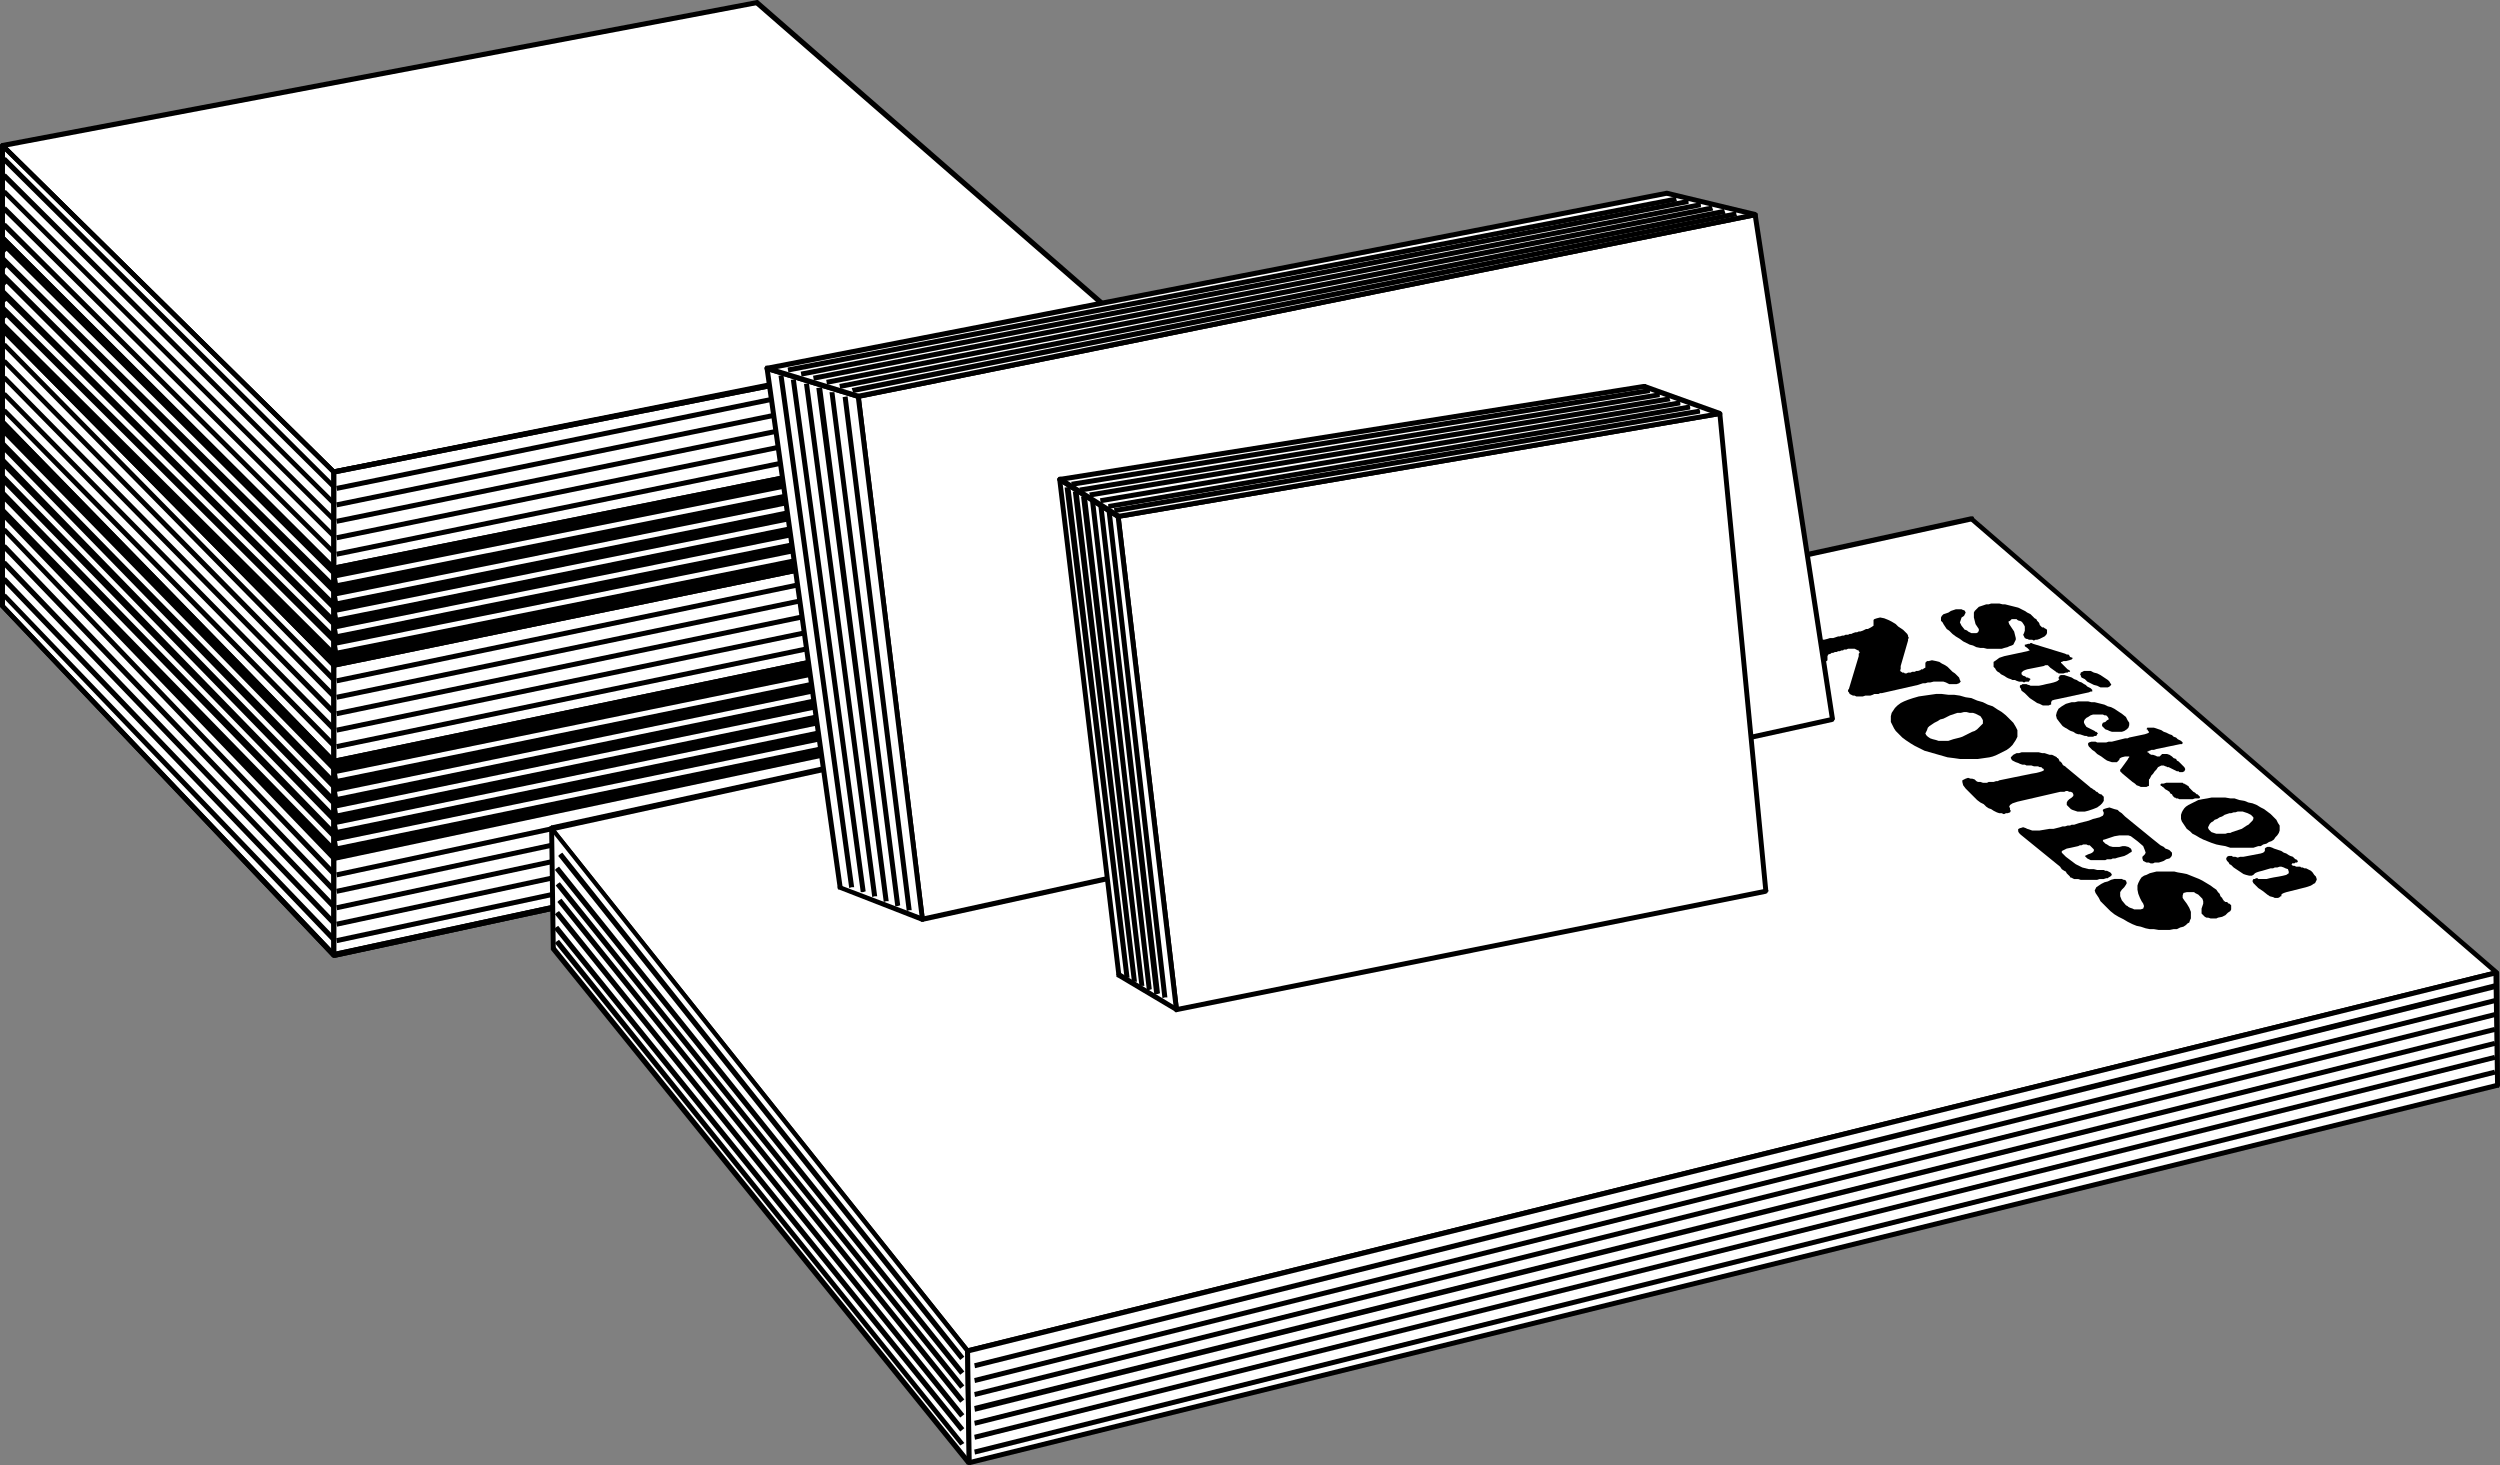 <?xml version="1.0" encoding="UTF-8" standalone="no"?>
<svg
   version="1.0"
   width="130.023mm"
   height="76.205mm"
   id="svg197"
   sodipodi:docname="Adhesive Notes.wmf"
   xmlns:inkscape="http://www.inkscape.org/namespaces/inkscape"
   xmlns:sodipodi="http://sodipodi.sourceforge.net/DTD/sodipodi-0.dtd"
   xmlns="http://www.w3.org/2000/svg"
   xmlns:svg="http://www.w3.org/2000/svg">
  <rect width="100%" height="100%" fill="#808080" stroke="none"/>
  <sodipodi:namedview
     id="namedview197"
     pagecolor="#ffffff"
     bordercolor="#000000"
     borderopacity="0.25"
     inkscape:showpageshadow="2"
     inkscape:pageopacity="0.0"
     inkscape:pagecheckerboard="0"
     inkscape:deskcolor="#d1d1d1"
     inkscape:document-units="mm" />
  <defs
     id="defs1">
    <pattern
       id="WMFhbasepattern"
       patternUnits="userSpaceOnUse"
       width="6"
       height="6"
       x="0"
       y="0" />
  </defs>
  <path
     style="fill:#ffffff;fill-opacity:1;fill-rule:evenodd;stroke:none"
     d="M 219.291,62.065 148.833,0.485 0.485,28.608 65.61,92.774 Z"
     id="path1" />
  <path
     style="fill:#000000;fill-opacity:1;fill-rule:evenodd;stroke:none"
     d="m 148.995,0.97 h -0.485 L 218.968,62.388 219.614,61.58 149.157,0.162 148.833,0 149.157,0.162 148.995,0 h -0.162 l -0.162,0.162 h -0.162 v 0.162 l -0.162,0.162 0.162,0.162 v 0.323 z"
     id="path2" />
  <path
     style="fill:#000000;fill-opacity:1;fill-rule:evenodd;stroke:none"
     d="M 0.808,28.285 0.646,29.093 148.995,0.97 148.833,0 0.323,28.123 0.162,28.931 0.323,28.123 0.162,28.285 0,28.446 v 0.162 0.162 0.162 l 0.162,0.162 h 0.162 0.323 z"
     id="path3" />
  <path
     style="fill:#000000;fill-opacity:1;fill-rule:evenodd;stroke:none"
     d="M 65.448,92.289 65.933,92.451 0.808,28.285 0.162,28.931 65.286,93.097 l 0.485,0.162 -0.485,-0.162 0.162,0.162 h 0.162 0.162 l 0.162,-0.162 0.162,-0.162 v -0.162 -0.162 l -0.162,-0.162 z"
     id="path4" />
  <path
     style="fill:#000000;fill-opacity:1;fill-rule:evenodd;stroke:none"
     d="m 218.968,62.388 0.162,-0.808 -153.681,30.709 0.323,0.97 153.52,-30.709 0.323,-0.97 -0.323,0.97 0.323,-0.162 v -0.162 l 0.162,-0.162 v -0.162 l -0.162,-0.162 -0.162,-0.162 h -0.162 -0.162 z"
     id="path5" />
  <path
     style="fill:#ffffff;fill-opacity:1;fill-rule:evenodd;stroke:none"
     d="M 219.291,80.813 65.61,111.846 0.485,46.71 V 28.608 L 65.61,92.774 219.291,62.388 Z"
     id="path6" />
  <path
     style="fill:#000000;fill-opacity:1;fill-rule:evenodd;stroke:none"
     d="m 65.286,112.169 0.485,0.162 153.52,-31.032 -0.162,-0.97 -153.681,30.871 0.485,0.162 -0.485,-0.162 -0.162,0.162 v 0.162 l -0.162,0.162 v 0.162 l 0.162,0.162 v 0.162 l 0.162,0.162 h 0.323 z"
     id="path7" />
  <path
     style="fill:#000000;fill-opacity:1;fill-rule:evenodd;stroke:none"
     d="M 0,46.71 0.162,47.195 65.286,112.169 65.933,111.361 0.808,46.387 0.97,46.71 0.808,46.387 H 0.646 L 0.485,46.225 0.323,46.387 H 0.162 L 0,46.549 v 0.162 0.162 l 0.162,0.323 z"
     id="path8" />
  <path
     style="fill:#000000;fill-opacity:1;fill-rule:evenodd;stroke:none"
     d="M 0.808,28.285 0,28.608 V 46.71 H 0.97 V 28.608 L 0.162,28.931 0.97,28.608 0.808,28.285 0.485,28.123 0.162,28.285 0,28.608 Z"
     id="path9" />
  <path
     style="fill:#000000;fill-opacity:1;fill-rule:evenodd;stroke:none"
     d="M 65.448,92.289 65.933,92.451 0.808,28.285 0.162,28.931 65.286,93.097 l 0.485,0.162 -0.485,-0.162 0.162,0.162 h 0.162 0.162 l 0.162,-0.162 0.162,-0.162 v -0.162 -0.162 l -0.162,-0.162 z"
     id="path10" />
  <path
     style="fill:#000000;fill-opacity:1;fill-rule:evenodd;stroke:none"
     d="m 219.776,62.388 -0.646,-0.485 -153.681,30.386 0.323,0.97 153.52,-30.386 -0.485,-0.485 0.485,0.485 0.323,-0.162 v -0.162 l 0.162,-0.162 v -0.162 l -0.162,-0.162 -0.162,-0.162 h -0.162 -0.162 z"
     id="path11" />
  <path
     style="fill:#000000;fill-opacity:1;fill-rule:evenodd;stroke:none"
     d="m 219.291,81.298 0.485,-0.485 V 62.388 h -0.97 v 18.425 l 0.323,-0.485 -0.323,0.485 0.162,0.323 0.323,0.162 0.323,-0.162 0.162,-0.323 z"
     id="path12" />
  <path
     style="fill:#ffffff;fill-opacity:1;fill-rule:evenodd;stroke:none"
     d="M 0.485,82.915 65.61,149.828 219.291,117.664 V 99.239 L 65.61,130.756 0.485,64.812 Z"
     id="path13" />
  <path
     style="fill:#000000;fill-opacity:1;fill-rule:evenodd;stroke:none"
     d="m 65.448,149.182 0.485,0.162 L 0.808,82.591 0.162,83.238 65.286,150.151 l 0.485,0.162 -0.485,-0.162 h 0.162 l 0.162,0.162 0.162,-0.162 h 0.162 l 0.162,-0.162 v -0.162 -0.323 l -0.162,-0.162 z"
     id="path14" />
  <path
     style="fill:#000000;fill-opacity:1;fill-rule:evenodd;stroke:none"
     d="m 218.806,117.664 0.323,-0.485 -153.681,32.002 0.323,1.131 153.52,-32.164 0.485,-0.485 -0.485,0.485 h 0.323 v -0.162 l 0.162,-0.162 v -0.162 l -0.162,-0.323 h -0.162 l -0.162,-0.162 h -0.162 z"
     id="path15" />
  <path
     style="fill:#000000;fill-opacity:1;fill-rule:evenodd;stroke:none"
     d="m 219.291,99.724 -0.485,-0.485 v 18.425 h 0.97 V 99.239 l -0.646,-0.485 0.646,0.485 -0.162,-0.323 -0.323,-0.162 -0.323,0.162 -0.162,0.323 z"
     id="path16" />
  <path
     style="fill:#000000;fill-opacity:1;fill-rule:evenodd;stroke:none"
     d="m 65.286,131.079 0.485,0.162 153.52,-31.517 -0.162,-0.97 -153.681,31.517 0.485,0.162 -0.485,-0.162 -0.162,0.162 v 0.162 l -0.162,0.162 v 0.162 l 0.162,0.162 v 0.162 h 0.162 0.323 z"
     id="path17" />
  <path
     style="fill:#000000;fill-opacity:1;fill-rule:evenodd;stroke:none"
     d="M 0.97,64.812 0.162,65.136 65.286,131.079 65.933,130.433 0.808,64.489 0,64.812 0.808,64.489 0.646,64.328 H 0.485 0.323 L 0.162,64.489 0,64.651 v 0.162 0.162 l 0.162,0.162 z"
     id="path18" />
  <path
     style="fill:#000000;fill-opacity:1;fill-rule:evenodd;stroke:none"
     d="M 0.808,82.591 0.97,82.915 V 64.812 H 0 V 82.915 L 0.162,83.238 0,82.915 0.162,83.238 0.485,83.4 0.808,83.238 0.97,82.915 Z"
     id="path19" />
  <path
     style="fill:#000000;fill-opacity:1;fill-rule:evenodd;stroke:none"
     d="M 219.291,99.239 65.61,130.756 0.485,64.812 V 46.71 L 65.61,111.846 219.291,80.813 Z"
     id="path20" />
  <path
     style="fill:#000000;fill-opacity:1;fill-rule:evenodd;stroke:none"
     d="m 65.286,131.079 0.485,0.162 153.52,-31.517 -0.162,-0.97 -153.681,31.517 0.485,0.162 -0.485,-0.162 -0.162,0.162 v 0.162 l -0.162,0.162 v 0.162 l 0.162,0.162 v 0.162 h 0.162 0.323 z"
     id="path21" />
  <path
     style="fill:#000000;fill-opacity:1;fill-rule:evenodd;stroke:none"
     d="m 0,64.812 0.162,0.323 65.125,65.944 0.646,-0.646 L 0.808,64.489 0.97,64.812 0.808,64.489 0.646,64.328 H 0.485 0.323 L 0.162,64.489 0,64.651 v 0.162 0.162 l 0.162,0.162 z"
     id="path22" />
  <path
     style="fill:#000000;fill-opacity:1;fill-rule:evenodd;stroke:none"
     d="M 0.808,46.387 0,46.71 V 64.812 H 0.97 V 46.71 L 0.162,47.195 0.97,46.71 0.808,46.387 0.485,46.225 0.162,46.387 0,46.71 Z"
     id="path23" />
  <path
     style="fill:#000000;fill-opacity:1;fill-rule:evenodd;stroke:none"
     d="m 65.448,111.199 0.485,0.162 L 0.808,46.387 0.162,47.195 65.286,112.169 l 0.485,0.162 -0.485,-0.162 h 0.162 l 0.162,0.162 0.162,-0.162 h 0.162 l 0.162,-0.162 v -0.162 -0.323 l -0.162,-0.162 z"
     id="path24" />
  <path
     style="fill:#000000;fill-opacity:1;fill-rule:evenodd;stroke:none"
     d="m 219.776,80.813 -0.646,-0.485 -153.681,30.871 0.323,1.131 153.52,-31.032 -0.485,-0.485 0.485,0.485 0.323,-0.162 v -0.162 l 0.162,-0.162 V 80.652 l -0.162,-0.162 -0.162,-0.162 h -0.162 -0.162 z"
     id="path25" />
  <path
     style="fill:#000000;fill-opacity:1;fill-rule:evenodd;stroke:none"
     d="m 219.291,99.724 0.485,-0.485 V 80.813 h -0.97 v 18.425 l 0.323,-0.485 -0.323,0.485 0.162,0.323 0.323,0.162 0.323,-0.162 0.162,-0.323 z"
     id="path26" />
  <path
     style="fill:#000000;fill-opacity:1;fill-rule:evenodd;stroke:none"
     d="M 219.291,136.09 65.61,168.739 0.485,101.017 V 82.915 L 65.61,149.828 219.291,117.664 Z"
     id="path27" />
  <path
     style="fill:#000000;fill-opacity:1;fill-rule:evenodd;stroke:none"
     d="m 65.286,169.062 0.485,0.162 153.52,-32.487 -0.162,-1.131 -153.681,32.649 0.485,0.162 -0.485,-0.162 -0.162,0.162 v 0 l -0.162,0.323 v 0.162 l 0.162,0.162 v 0.162 h 0.162 0.323 z"
     id="path28" />
  <path
     style="fill:#000000;fill-opacity:1;fill-rule:evenodd;stroke:none"
     d="m 0,101.017 0.162,0.323 65.125,67.722 0.646,-0.646 L 0.808,100.694 0.97,101.017 0.808,100.694 0.646,100.532 H 0.485 0.323 L 0.162,100.694 0,100.855 v 0.162 0.162 l 0.162,0.162 z"
     id="path29" />
  <path
     style="fill:#000000;fill-opacity:1;fill-rule:evenodd;stroke:none"
     d="M 0.808,82.591 0,82.915 V 101.017 H 0.97 V 82.915 L 0.162,83.238 0.97,82.915 0.808,82.591 0.485,82.43 0.162,82.591 0,82.915 Z"
     id="path30" />
  <path
     style="fill:#000000;fill-opacity:1;fill-rule:evenodd;stroke:none"
     d="m 65.448,149.182 0.485,0.162 L 0.808,82.591 0.162,83.238 65.286,150.151 l 0.485,0.162 -0.485,-0.162 h 0.162 l 0.162,0.162 0.162,-0.162 h 0.162 l 0.162,-0.162 v -0.162 -0.323 l -0.162,-0.162 z"
     id="path31" />
  <path
     style="fill:#000000;fill-opacity:1;fill-rule:evenodd;stroke:none"
     d="m 219.776,117.664 -0.646,-0.485 -153.681,32.002 0.323,1.131 153.52,-32.164 -0.485,-0.485 0.485,0.485 h 0.323 v -0.162 l 0.162,-0.162 v -0.162 l -0.162,-0.323 h -0.162 l -0.162,-0.162 h -0.162 z"
     id="path32" />
  <path
     style="fill:#000000;fill-opacity:1;fill-rule:evenodd;stroke:none"
     d="m 219.291,136.736 0.485,-0.647 v -18.425 h -0.97 v 18.425 l 0.323,-0.485 -0.323,0.485 0.162,0.485 h 0.323 0.323 l 0.162,-0.485 z"
     id="path33" />
  <path
     style="fill:#ffffff;fill-opacity:1;fill-rule:evenodd;stroke:none"
     d="M 219.291,154.515 65.61,187.649 0.485,119.119 V 101.017 L 65.61,168.739 219.291,136.09 Z"
     id="path34" />
  <path
     style="fill:#000000;fill-opacity:1;fill-rule:evenodd;stroke:none"
     d="m 65.286,188.134 0.485,0.162 153.52,-33.134 -0.162,-1.131 -153.681,33.134 0.485,0.162 -0.485,-0.162 -0.162,0.162 v 0.162 l -0.162,0.162 v 0.162 l 0.162,0.162 v 0.162 l 0.162,0.162 h 0.323 z"
     id="path35" />
  <path
     style="fill:#000000;fill-opacity:1;fill-rule:evenodd;stroke:none"
     d="M 0,119.119 0.162,119.442 65.286,188.134 65.933,187.326 0.808,118.796 0.97,119.119 0.808,118.796 0.646,118.634 H 0.485 0.323 L 0.162,118.796 0,118.957 v 0.162 0.162 l 0.162,0.162 z"
     id="path36" />
  <path
     style="fill:#000000;fill-opacity:1;fill-rule:evenodd;stroke:none"
     d="M 0.808,100.694 0,101.017 v 18.102 H 0.97 V 101.017 L 0.162,101.34 0.97,101.017 0.808,100.694 0.485,100.532 0.162,100.694 0,101.017 Z"
     id="path37" />
  <path
     style="fill:#000000;fill-opacity:1;fill-rule:evenodd;stroke:none"
     d="m 65.448,168.254 0.485,0.162 -65.125,-67.722 -0.646,0.647 65.125,67.722 0.485,0.162 -0.485,-0.162 0.162,0.162 h 0.162 0.162 l 0.162,-0.162 0.162,-0.162 v -0.162 -0.162 l -0.162,-0.162 z"
     id="path38" />
  <path
     style="fill:#000000;fill-opacity:1;fill-rule:evenodd;stroke:none"
     d="m 219.776,136.09 -0.646,-0.485 -153.681,32.649 0.323,0.97 153.52,-32.487 -0.485,-0.647 0.485,0.647 0.323,-0.162 v -0.162 l 0.162,-0.162 v -0.162 l -0.162,-0.162 -0.162,-0.162 -0.162,-0.162 h -0.162 z"
     id="path39" />
  <path
     style="fill:#000000;fill-opacity:1;fill-rule:evenodd;stroke:none"
     d="m 219.291,155.162 0.485,-0.646 v -18.425 h -0.97 v 18.425 l 0.323,-0.485 -0.323,0.485 0.162,0.485 h 0.323 0.323 l 0.162,-0.485 z"
     id="path40" />
  <path
     style="fill:#000000;fill-opacity:1;fill-rule:evenodd;stroke:none"
     d="m 218.645,152.253 -0.162,-0.485 -152.389,32.649 0.162,0.97 152.389,-32.649 z"
     id="path41" />
  <path
     style="fill:#000000;fill-opacity:1;fill-rule:evenodd;stroke:none"
     d="m 218.645,149.02 -0.162,-0.485 -152.389,32.649 0.162,0.97 152.389,-32.649 z"
     id="path42" />
  <path
     style="fill:#000000;fill-opacity:1;fill-rule:evenodd;stroke:none"
     d="m 218.645,145.788 -0.162,-0.485 -152.389,32.649 0.162,0.97 152.389,-32.649 z"
     id="path43" />
  <path
     style="fill:#000000;fill-opacity:1;fill-rule:evenodd;stroke:none"
     d="m 218.645,142.555 -0.162,-0.485 -152.389,32.649 0.162,0.97 152.389,-32.649 z"
     id="path44" />
  <path
     style="fill:#000000;fill-opacity:1;fill-rule:evenodd;stroke:none"
     d="m 218.645,139.322 -0.162,-0.485 -152.389,32.649 0.162,0.97 152.389,-32.649 z"
     id="path45" />
  <path
     style="fill:#000000;fill-opacity:1;fill-rule:evenodd;stroke:none"
     d="m 218.645,115.078 -0.162,-0.485 -152.389,31.679 0.162,0.97 152.389,-31.679 z"
     id="path46" />
  <path
     style="fill:#000000;fill-opacity:1;fill-rule:evenodd;stroke:none"
     d="m 218.645,111.846 -0.162,-0.485 -152.389,31.679 0.162,0.97 152.389,-31.679 z"
     id="path47" />
  <path
     style="fill:#000000;fill-opacity:1;fill-rule:evenodd;stroke:none"
     d="m 218.645,108.613 -0.162,-0.485 -152.389,31.679 0.162,0.97 152.389,-31.679 z"
     id="path48" />
  <path
     style="fill:#000000;fill-opacity:1;fill-rule:evenodd;stroke:none"
     d="m 218.645,105.381 -0.162,-0.485 -152.389,31.679 0.162,0.97 152.389,-31.679 z"
     id="path49" />
  <path
     style="fill:#000000;fill-opacity:1;fill-rule:evenodd;stroke:none"
     d="m 218.645,102.148 -0.162,-0.485 -152.389,31.679 0.162,0.97 152.389,-31.679 z"
     id="path50" />
  <path
     style="fill:#000000;fill-opacity:1;fill-rule:evenodd;stroke:none"
     d="m 218.645,77.743 -0.162,-0.485 -152.389,31.194 0.162,0.97 152.389,-31.194 z"
     id="path51" />
  <path
     style="fill:#000000;fill-opacity:1;fill-rule:evenodd;stroke:none"
     d="m 218.645,74.51 -0.162,-0.485 -152.389,31.194 0.162,0.97 152.389,-31.194 z"
     id="path52" />
  <path
     style="fill:#000000;fill-opacity:1;fill-rule:evenodd;stroke:none"
     d="m 218.645,71.277 -0.162,-0.485 -152.389,31.194 0.162,0.97 152.389,-31.194 z"
     id="path53" />
  <path
     style="fill:#000000;fill-opacity:1;fill-rule:evenodd;stroke:none"
     d="m 218.645,68.045 -0.162,-0.485 -152.389,31.194 0.162,0.97 152.389,-31.194 z"
     id="path54" />
  <path
     style="fill:#000000;fill-opacity:1;fill-rule:evenodd;stroke:none"
     d="m 218.645,64.812 -0.162,-0.485 -152.389,31.194 0.162,0.97 152.389,-31.194 z"
     id="path55" />
  <path
     style="fill:#ffffff;fill-opacity:1;fill-rule:evenodd;stroke:none"
     d="m 218.483,83.723 -0.162,-0.485 -152.065,30.386 0.162,0.97 152.227,-30.386 z"
     id="path56" />
  <path
     style="fill:#ffffff;fill-opacity:1;fill-rule:evenodd;stroke:none"
     d="m 218.483,96.653 -0.162,-0.485 -152.065,30.709 0.162,0.97 152.227,-30.709 z"
     id="path57" />
  <path
     style="fill:#ffffff;fill-opacity:1;fill-rule:evenodd;stroke:none"
     d="m 218.483,93.42 -0.162,-0.485 -152.065,30.709 0.162,0.97 152.227,-30.709 z"
     id="path58" />
  <path
     style="fill:#ffffff;fill-opacity:1;fill-rule:evenodd;stroke:none"
     d="m 218.483,90.188 -0.162,-0.485 -152.065,30.709 0.162,0.97 152.227,-30.709 z"
     id="path59" />
  <path
     style="fill:#ffffff;fill-opacity:1;fill-rule:evenodd;stroke:none"
     d="m 218.483,86.955 -0.162,-0.485 -152.065,30.709 0.162,0.97 152.227,-30.709 z"
     id="path60" />
  <path
     style="fill:#ffffff;fill-opacity:1;fill-rule:evenodd;stroke:none"
     d="m 218.968,121.382 -0.162,-0.485 -152.55,31.194 0.162,0.97 152.55,-31.194 z"
     id="path61" />
  <path
     style="fill:#ffffff;fill-opacity:1;fill-rule:evenodd;stroke:none"
     d="m 218.968,134.312 -0.162,-0.485 -152.55,31.517 0.162,0.97 152.712,-31.517 z"
     id="path62" />
  <path
     style="fill:#ffffff;fill-opacity:1;fill-rule:evenodd;stroke:none"
     d="m 218.968,131.079 -0.162,-0.485 -152.55,31.517 0.162,0.97 152.712,-31.517 z"
     id="path63" />
  <path
     style="fill:#ffffff;fill-opacity:1;fill-rule:evenodd;stroke:none"
     d="m 218.968,127.847 -0.162,-0.485 -152.55,31.517 0.162,0.97 152.712,-31.517 z"
     id="path64" />
  <path
     style="fill:#ffffff;fill-opacity:1;fill-rule:evenodd;stroke:none"
     d="m 218.968,124.614 -0.162,-0.485 -152.55,31.517 0.162,0.97 152.712,-31.517 z"
     id="path65" />
  <path
     style="fill:#000000;fill-opacity:1;fill-rule:evenodd;stroke:none"
     d="m 0.808,117.018 -0.323,0.323 64.802,67.722 0.646,-0.808 -64.802,-67.56 z"
     id="path66" />
  <path
     style="fill:#000000;fill-opacity:1;fill-rule:evenodd;stroke:none"
     d="M 0.808,113.785 0.485,114.27 65.286,181.83 65.933,181.022 1.131,113.462 Z"
     id="path67" />
  <path
     style="fill:#000000;fill-opacity:1;fill-rule:evenodd;stroke:none"
     d="M 0.808,110.553 0.485,111.038 65.286,178.598 65.933,177.79 1.131,110.23 Z"
     id="path68" />
  <path
     style="fill:#000000;fill-opacity:1;fill-rule:evenodd;stroke:none"
     d="M 0.808,107.32 0.485,107.805 65.286,175.365 65.933,174.557 1.131,106.997 Z"
     id="path69" />
  <path
     style="fill:#000000;fill-opacity:1;fill-rule:evenodd;stroke:none"
     d="M 0.808,104.088 0.485,104.411 65.286,172.133 65.933,171.325 1.131,103.765 Z"
     id="path70" />
  <path
     style="fill:#000000;fill-opacity:1;fill-rule:evenodd;stroke:none"
     d="M 0.808,44.124 0.485,44.609 65.286,108.937 65.933,108.29 1.131,43.801 Z"
     id="path71" />
  <path
     style="fill:#000000;fill-opacity:1;fill-rule:evenodd;stroke:none"
     d="M 0.808,41.053 0.485,41.377 65.286,105.704 65.933,105.058 1.131,40.568 Z"
     id="path72" />
  <path
     style="fill:#000000;fill-opacity:1;fill-rule:evenodd;stroke:none"
     d="M 0.808,37.659 0.485,37.982 65.286,102.472 65.933,101.825 1.131,37.336 Z"
     id="path73" />
  <path
     style="fill:#000000;fill-opacity:1;fill-rule:evenodd;stroke:none"
     d="M 0.808,34.427 0.485,34.911 65.286,99.239 65.933,98.592 1.131,34.103 Z"
     id="path74" />
  <path
     style="fill:#000000;fill-opacity:1;fill-rule:evenodd;stroke:none"
     d="M 0.808,31.194 0.485,31.679 65.286,96.006 65.933,95.36 1.131,30.871 Z"
     id="path75" />
  <path
     style="fill:#ffffff;fill-opacity:1;fill-rule:evenodd;stroke:none"
     d="M 0.808,49.781 0.485,50.104 65.125,114.109 65.771,113.462 1.293,49.296 Z"
     id="path76" />
  <path
     style="fill:#ffffff;fill-opacity:1;fill-rule:evenodd;stroke:none"
     d="M 0.808,62.711 0.485,63.035 65.125,127.362 65.771,126.716 1.293,62.388 Z"
     id="path77" />
  <path
     style="fill:#ffffff;fill-opacity:1;fill-rule:evenodd;stroke:none"
     d="M 0.808,59.479 0.485,59.802 65.125,124.13 65.771,123.483 1.293,59.155 Z"
     id="path78" />
  <path
     style="fill:#ffffff;fill-opacity:1;fill-rule:evenodd;stroke:none"
     d="M 0.808,56.246 0.485,56.569 65.125,120.897 65.771,120.25 1.293,55.761 Z"
     id="path79" />
  <path
     style="fill:#ffffff;fill-opacity:1;fill-rule:evenodd;stroke:none"
     d="M 0.808,53.014 0.485,53.337 65.125,117.664 65.771,117.018 1.293,52.529 Z"
     id="path80" />
  <path
     style="fill:#000000;fill-opacity:1;fill-rule:evenodd;stroke:none"
     d="M 0.808,80.652 0.485,80.975 65.286,146.919 65.933,146.111 1.131,80.329 Z"
     id="path81" />
  <path
     style="fill:#000000;fill-opacity:1;fill-rule:evenodd;stroke:none"
     d="M 0.808,77.419 0.485,77.743 65.286,143.686 65.933,142.878 1.131,77.096 Z"
     id="path82" />
  <path
     style="fill:#000000;fill-opacity:1;fill-rule:evenodd;stroke:none"
     d="M 0.808,74.187 0.485,74.51 65.286,140.454 65.933,139.646 1.131,73.864 Z"
     id="path83" />
  <path
     style="fill:#000000;fill-opacity:1;fill-rule:evenodd;stroke:none"
     d="M 0.808,70.954 0.485,71.277 65.286,137.221 65.933,136.413 1.131,70.631 Z"
     id="path84" />
  <path
     style="fill:#000000;fill-opacity:1;fill-rule:evenodd;stroke:none"
     d="M 0.808,67.722 0.485,68.045 65.286,133.989 65.933,133.181 1.131,67.398 Z"
     id="path85" />
  <path
     style="fill:#ffffff;fill-opacity:1;fill-rule:evenodd;stroke:none"
     d="M 0.646,98.916 0.323,99.401 65.125,165.829 65.771,165.183 0.97,98.592 Z"
     id="path86" />
  <path
     style="fill:#ffffff;fill-opacity:1;fill-rule:evenodd;stroke:none"
     d="M 0.646,85.986 0.323,86.309 65.125,152.576 65.771,151.929 0.97,85.662 Z"
     id="path87" />
  <path
     style="fill:#ffffff;fill-opacity:1;fill-rule:evenodd;stroke:none"
     d="M 0.646,95.683 0.323,96.006 65.125,162.597 65.771,161.95 0.97,95.36 Z"
     id="path88" />
  <path
     style="fill:#ffffff;fill-opacity:1;fill-rule:evenodd;stroke:none"
     d="M 0.646,92.451 0.323,92.774 65.125,159.364 65.771,158.718 0.97,92.127 Z"
     id="path89" />
  <path
     style="fill:#ffffff;fill-opacity:1;fill-rule:evenodd;stroke:none"
     d="M 0.646,89.218 0.323,89.541 65.125,156.132 65.771,155.485 0.97,88.895 Z"
     id="path90" />
  <path
     style="fill:#000000;fill-opacity:1;fill-rule:evenodd;stroke:none"
     d="M 0,119.119 0.162,119.442 65.286,188.134 65.933,187.326 0.808,118.796 0.97,119.119 0.808,118.796 0.646,118.634 H 0.485 0.323 L 0.162,118.796 0,118.957 v 0.162 0.162 l 0.162,0.162 z"
     id="path91" />
  <path
     style="fill:#000000;fill-opacity:1;fill-rule:evenodd;stroke:none"
     d="M 0.808,28.285 0,28.608 V 119.119 H 0.97 V 28.608 L 0.162,28.931 0.97,28.608 0.808,28.285 0.485,28.123 0.162,28.285 0,28.608 Z"
     id="path92" />
  <path
     style="fill:#000000;fill-opacity:1;fill-rule:evenodd;stroke:none"
     d="M 66.094,92.774 65.933,92.451 0.808,28.285 0.162,28.931 65.286,93.097 l -0.162,-0.323 0.162,0.323 0.162,0.162 h 0.162 0.162 l 0.162,-0.162 0.162,-0.162 v -0.162 -0.162 l -0.162,-0.162 z"
     id="path93" />
  <path
     style="fill:#000000;fill-opacity:1;fill-rule:evenodd;stroke:none"
     d="m 65.286,188.134 0.808,-0.485 V 92.774 h -0.97 v 94.875 l 0.808,-0.323 -0.808,0.323 0.162,0.485 h 0.323 0.323 l 0.162,-0.485 z"
     id="path94" />
  <path
     style="fill:#000000;fill-opacity:1;fill-rule:evenodd;stroke:none"
     d="m 218.806,154.515 0.323,-0.485 -153.681,33.134 0.323,1.131 153.52,-33.134 0.485,-0.646 -0.485,0.646 0.323,-0.162 v -0.162 l 0.162,-0.162 v -0.162 l -0.162,-0.162 -0.162,-0.162 -0.162,-0.162 h -0.162 z"
     id="path95" />
  <path
     style="fill:#000000;fill-opacity:1;fill-rule:evenodd;stroke:none"
     d="m 219.291,62.873 -0.485,-0.485 v 92.127 h 0.97 V 62.388 l -0.646,-0.485 0.646,0.485 -0.162,-0.485 h -0.323 -0.323 l -0.162,0.485 z"
     id="path96" />
  <path
     style="fill:#000000;fill-opacity:1;fill-rule:evenodd;stroke:none"
     d="m 66.094,92.774 -0.323,0.485 153.52,-30.386 -0.162,-0.97 -153.681,30.386 -0.323,0.485 0.323,-0.485 -0.162,0.162 v 0.162 l -0.162,0.162 v 0.162 l 0.162,0.162 v 0.162 h 0.162 0.323 z"
     id="path97" />
  <path
     style="fill:#000000;fill-opacity:1;fill-rule:evenodd;stroke:none"
     d="m 65.448,187.164 0.646,0.485 V 92.774 h -0.97 v 94.875 l 0.646,0.646 -0.646,-0.646 0.162,0.485 h 0.323 0.323 l 0.162,-0.485 z"
     id="path98" />
  <path
     style="fill:#ffffff;fill-opacity:1;fill-rule:evenodd;stroke:none"
     d="m 108.433,162.92 279.083,-60.933 103.101,89.218 -300.414,74.348 z"
     id="path99" />
  <path
     style="fill:#000000;fill-opacity:1;fill-rule:evenodd;stroke:none"
     d="m 387.84,101.663 -0.485,-0.162 -279.083,60.772 0.323,1.131 279.083,-60.933 -0.485,-0.162 0.485,0.162 0.162,-0.162 0.162,-0.162 v -0.162 -0.162 -0.162 l -0.162,-0.162 h -0.162 -0.323 z"
     id="path100" />
  <path
     style="fill:#000000;fill-opacity:1;fill-rule:evenodd;stroke:none"
     d="m 490.779,191.69 0.162,-0.97 -103.101,-89.056 -0.646,0.646 103.262,89.218 0.162,-0.808 -0.162,0.808 0.162,0.162 h 0.162 l 0.162,-0.162 h 0.162 v -0.162 l 0.162,-0.162 -0.162,-0.323 -0.162,-0.162 z"
     id="path101" />
  <path
     style="fill:#000000;fill-opacity:1;fill-rule:evenodd;stroke:none"
     d="m 189.88,265.876 0.485,0.162 300.414,-74.348 -0.162,-0.97 -300.576,74.348 0.485,0.162 -0.485,-0.162 -0.162,0.162 h -0.162 v 0.162 0.323 0.162 l 0.162,0.162 h 0.162 0.323 z"
     id="path102" />
  <path
     style="fill:#000000;fill-opacity:1;fill-rule:evenodd;stroke:none"
     d="m 108.272,162.273 -0.162,0.808 81.77,102.795 0.646,-0.647 -81.77,-102.633 -0.162,0.808 0.162,-0.808 -0.162,-0.162 -0.162,-0.162 -0.162,0.162 h -0.162 l -0.162,0.162 v 0.162 0.162 l 0.162,0.162 z"
     id="path103" />
  <path
     style="fill:#000000;fill-opacity:1;fill-rule:evenodd;stroke:none"
     d="m 390.425,118.796 h 0.485 l 0.485,-0.162 h 0.485 0.485 0.646 l 0.646,0.162 h 0.485 l 0.646,0.162 0.646,0.162 0.646,0.162 0.646,0.162 0.646,0.323 0.646,0.323 0.485,0.323 0.646,0.323 0.485,0.485 0.323,0.323 0.323,0.162 0.162,0.323 0.323,0.323 0.162,0.323 v 0.162 l 0.162,0.162 0.162,0.162 0.162,0.162 h 0.323 l 0.162,0.162 0.323,0.162 0.162,0.162 v 0.323 0.323 l -0.162,0.323 -0.323,0.323 -0.323,0.162 -0.646,0.323 -0.485,0.162 h -0.323 l -0.323,0.162 -0.323,-0.162 h -0.323 -0.323 l -0.323,-0.162 h -0.162 l -0.323,-0.162 -0.162,-0.323 -0.162,-0.323 0.162,-0.323 0.162,-0.485 v -0.323 -0.485 l -0.162,-0.323 -0.323,-0.485 -0.162,-0.162 -0.323,-0.162 h -0.162 l -0.323,-0.162 -0.162,-0.162 h -0.323 -0.323 -0.323 l -0.323,0.323 -0.323,0.162 0.162,0.485 0.323,0.485 0.323,0.485 0.323,0.485 0.162,0.647 0.162,0.647 v 0.323 l -0.162,0.323 -0.162,0.323 -0.162,0.323 -0.323,0.162 -0.485,0.162 -0.323,0.162 -0.646,0.162 -0.485,0.162 h -0.485 -0.646 -0.485 -0.646 -0.646 l -0.646,-0.162 h -0.646 l -0.808,-0.162 -0.646,-0.323 -0.646,-0.162 -0.646,-0.323 -0.646,-0.323 -0.646,-0.485 -0.808,-0.485 -0.646,-0.485 -0.323,-0.323 -0.323,-0.323 -0.485,-0.323 -0.323,-0.485 -0.323,-0.485 -0.162,-0.323 -0.323,-0.323 v -0.485 -0.162 l 0.162,-0.323 0.323,-0.323 0.485,-0.162 0.485,-0.162 0.485,-0.323 0.485,-0.162 0.485,-0.162 h 0.162 0.323 0.162 0.323 0.162 l 0.323,0.162 h 0.162 l 0.162,0.162 0.162,0.323 -0.162,0.323 -0.162,0.323 -0.485,0.323 -0.162,0.485 -0.162,0.485 0.323,0.647 0.646,0.808 h 0.162 l 0.323,0.162 0.162,0.162 0.323,0.162 0.323,0.162 h 0.323 0.323 0.323 l 0.323,-0.162 0.162,-0.323 v -0.323 l -0.323,-0.485 -0.323,-0.485 -0.162,-0.647 -0.162,-0.646 v -0.647 -0.323 l 0.162,-0.323 0.162,-0.162 0.323,-0.323 0.323,-0.323 0.485,-0.162 0.485,-0.162 z"
     id="path104" />
  <path
     style="fill:#000000;fill-opacity:1;fill-rule:evenodd;stroke:none"
     d="m 398.505,131.564 -0.485,0.162 -0.323,0.162 -0.162,0.162 -0.162,0.162 v 0.162 0 0.162 l 0.162,0.162 0.162,0.162 h 0.162 l 0.323,0.162 0.162,0.162 h 0.162 0.162 l 0.162,0.162 h 0.162 l 0.162,0.162 -0.162,0.162 -0.162,0.323 h -0.323 -0.323 l -0.323,0.162 -0.323,-0.162 h -0.323 -0.323 l -0.485,-0.162 -0.323,-0.162 h -0.485 l -0.323,-0.162 -0.485,-0.162 -0.323,-0.162 -0.485,-0.323 -0.323,-0.162 -0.323,-0.162 -0.323,-0.323 -0.323,-0.162 -0.323,-0.323 -0.162,-0.323 -0.323,-0.323 v -0.485 -0.485 l 0.485,-0.323 0.646,-0.485 0.97,-0.323 4.525,-0.97 0.485,-0.162 v 0 l -0.162,-0.162 -0.323,-0.323 -0.485,-0.323 v -0.323 h 0.162 l 0.485,-0.162 h 0.323 l 0.162,-0.162 h 0.162 l 0.323,0.162 6.302,1.94 0.323,0.162 h 0.323 l 0.162,0.162 0.162,0.323 0.485,0.162 v 0.162 l -0.162,0.162 -0.485,0.162 -0.646,0.162 h -0.485 l -0.323,0.162 h -0.162 v 0.162 0 l 0.162,0.162 0.162,0.162 0.97,0.97 0.323,0.162 0.162,0.162 v 0 0.162 h -0.162 -0.162 l -0.162,0.162 h -0.323 l -0.485,0.162 h -0.323 -0.323 -0.162 -0.162 l -0.162,-0.162 h -0.162 l -0.162,-0.162 -1.131,-0.808 -0.162,-0.162 -0.162,-0.162 v 0 l -0.162,-0.162 h -0.162 -0.162 -0.162 l -0.323,0.162 z"
     id="path105" />
  <path
     style="fill:#000000;fill-opacity:1;fill-rule:evenodd;stroke:none"
     d="m 404.646,137.383 -0.808,0.162 -0.485,0.162 -0.162,0.323 v 0.162 0.162 0.162 h -0.162 l -0.323,0.162 h -0.646 -0.485 l -0.646,-0.323 -0.485,-0.162 -0.485,-0.323 -0.485,-0.323 -0.485,-0.323 -0.162,-0.162 -0.808,-0.808 -0.646,-0.485 -0.162,-0.485 -0.162,-0.162 v -0.323 l 0.162,-0.162 h 0.162 l 0.162,-0.162 h 0.323 0.162 0.323 l 0.323,0.162 h 0.162 l 0.323,0.162 h 0.323 0.323 0.485 0.485 l 0.808,-0.162 0.646,-0.162 0.808,-0.162 0.646,-0.162 0.485,-0.162 0.323,-0.162 0.162,-0.162 0.162,-0.162 v 0 l -0.162,-0.162 v -0.162 l 0.162,-0.162 v -0.162 l 0.323,-0.162 h 0.323 0.323 l 0.485,0.162 0.485,0.162 0.485,0.162 0.485,0.323 0.485,0.162 0.485,0.323 0.485,0.162 0.485,0.323 0.323,0.162 0.323,0.323 0.323,0.162 0.323,0.162 0.162,0.162 v 0 l 0.162,0.162 v 0.323 h -0.323 l -0.323,0.162 z"
     id="path106" />
  <path
     style="fill:#000000;fill-opacity:1;fill-rule:evenodd;stroke:none"
     d="m 409.494,133.342 -0.323,-0.162 -0.162,-0.323 v -0.162 l -0.162,-0.162 0.162,-0.162 v -0.162 l 0.323,-0.162 0.323,-0.162 h 0.485 0.808 l 0.646,0.323 0.646,0.162 0.646,0.323 0.485,0.323 0.485,0.323 0.485,0.323 0.162,0.162 0.162,0.162 0.162,0.323 0.162,0.162 v 0.162 l -0.162,0.162 -0.162,0.162 -0.323,0.162 h -0.646 -0.808 l -0.646,-0.323 -0.646,-0.162 -0.646,-0.323 -0.646,-0.323 -0.485,-0.485 z"
     id="path107" />
  <path
     style="fill:#000000;fill-opacity:1;fill-rule:evenodd;stroke:none"
     d="m 417.089,140.292 0.808,0.647 0.323,0.647 0.323,0.485 v 0.485 l -0.162,0.485 -0.323,0.323 -0.485,0.323 -0.485,0.162 h -0.485 -0.485 -0.485 -0.485 l -0.485,-0.162 -0.323,-0.162 -0.485,-0.162 -0.323,-0.323 -0.323,-0.323 v -0.323 l 0.162,-0.323 0.485,-0.162 0.323,-0.323 0.323,-0.162 v -0.162 l -0.162,-0.323 -0.323,-0.323 h -0.323 l -0.323,-0.162 h -0.485 -0.323 -0.323 -0.485 -0.323 l -0.485,0.162 -0.485,0.323 -0.323,0.162 -0.323,0.323 -0.162,0.323 v 0.323 l 0.162,0.323 0.323,0.485 0.323,0.162 0.323,0.162 0.323,0.162 0.323,0.162 0.323,0.162 0.162,0.162 h 0.162 l 0.162,0.162 0.162,0.162 -0.162,0.162 -0.162,0.323 h -0.323 l -0.323,0.162 h -0.323 -0.162 -0.485 l -0.323,-0.162 h -0.323 l -0.485,-0.162 -0.485,-0.162 h -0.323 l -0.485,-0.162 -0.485,-0.323 -0.485,-0.162 -0.323,-0.162 -0.485,-0.323 -0.323,-0.162 -0.485,-0.323 -0.646,-0.808 -0.485,-0.647 -0.162,-0.646 0.162,-0.647 0.323,-0.647 0.646,-0.485 0.808,-0.485 1.131,-0.323 h 0.646 l 0.646,-0.162 h 0.646 0.646 0.646 l 0.646,0.162 h 0.646 l 0.646,0.162 0.646,0.162 0.646,0.162 0.646,0.323 0.646,0.162 0.646,0.323 0.485,0.323 0.485,0.323 z"
     id="path108" />
  <path
     style="fill:#000000;fill-opacity:1;fill-rule:evenodd;stroke:none"
     d="m 418.22,149.343 v 0 l 0.162,-0.323 0.162,-0.162 v -0.162 h -0.162 -0.323 -0.162 -0.162 l -0.646,0.162 -0.323,0.162 -0.162,0.162 v 0.162 l -0.162,0.162 v 0 l -0.162,0.162 -0.162,0.162 h -0.323 -0.323 -0.323 l -0.485,-0.162 -0.485,-0.162 -0.485,-0.323 -0.646,-0.485 -0.808,-0.485 -0.485,-0.485 -0.485,-0.323 -0.323,-0.323 -0.323,-0.323 -0.162,-0.323 v -0.323 l 0.162,-0.162 0.485,-0.162 h 0.323 0.323 0.162 l 0.323,0.162 h 0.323 0.323 0.485 0.646 l 0.485,-0.162 h 0.646 l 0.646,-0.162 0.646,-0.162 0.646,-0.162 0.646,-0.162 h 0.485 l 0.323,-0.162 3.07,-0.646 0.485,-0.162 0.323,-0.162 v -0.162 l -0.162,-0.162 -0.162,-0.323 h -0.162 l 0.162,-0.323 h 0.323 0.323 0.323 0.323 l 0.485,0.162 0.485,0.162 0.485,0.162 0.485,0.323 0.485,0.162 0.646,0.323 0.485,0.162 0.323,0.323 0.485,0.162 0.323,0.323 0.323,0.162 0.323,0.162 0.162,0.162 0.162,0.162 v 0.162 l -0.162,0.162 h -0.323 l -4.686,0.97 -0.485,0.162 h -0.485 l -0.323,0.162 h -0.162 l -0.162,0.162 h -0.162 v 0.162 h 0.162 l 0.162,0.162 0.162,0.162 0.323,0.162 h 0.323 l 0.485,0.162 0.323,0.162 h 0.323 0.162 v 0 l 0.162,-0.162 0.162,-0.162 0.162,-0.162 h 0.485 0.485 l 0.485,0.162 0.485,0.323 0.323,0.323 0.485,0.162 0.162,0.323 0.323,0.162 0.162,0.162 0.323,0.323 0.323,0.323 0.323,0.323 0.162,0.323 v 0.162 l -0.162,0.323 -0.323,0.162 h -0.323 -0.323 l -0.162,-0.162 h -0.323 l -0.323,-0.162 -0.323,-0.162 -0.323,-0.162 -0.646,-0.323 h -0.162 -0.162 l -0.162,-0.162 h -0.162 l -0.323,-0.162 h -0.162 -0.162 -0.162 l -0.323,0.162 -0.323,0.162 -0.323,0.485 -0.323,0.323 -0.323,0.485 -0.323,0.323 -0.162,0.323 -0.162,0.323 -0.162,0.162 v 0.323 0.323 0.162 0.323 0.162 h -0.162 l -0.323,0.162 h -0.162 -0.323 -0.323 -0.323 l -0.323,-0.162 -0.485,-0.162 -0.323,-0.323 -0.485,-0.323 -1.939,-1.616 -0.323,-0.323 -0.162,-0.162 v -0.323 l 0.162,-0.162 z"
     id="path109" />
  <path
     style="fill:#000000;fill-opacity:1;fill-rule:evenodd;stroke:none"
     d="m 427.27,156.617 -0.162,-0.162 -0.162,-0.323 -0.323,-0.162 -0.162,-0.323 -0.485,-0.323 -0.323,-0.162 -0.323,-0.323 -0.162,-0.162 h -0.162 v -0.162 h -0.162 v 0 l -0.162,-0.162 v -0.162 l 0.162,-0.162 h 0.162 0.323 l 0.485,-0.162 h 0.323 0.485 0.646 0.323 0.485 0.162 0.323 0.323 0.162 l 0.162,0.162 h 0.162 l 0.162,0.162 h 0.162 l 0.162,0.162 0.323,0.162 0.162,0.323 0.162,0.162 0.323,0.323 0.323,0.323 0.323,0.162 0.323,0.323 h 0.162 l 0.162,0.162 v 0 l 0.162,0.162 v 0 l 0.162,0.162 v 0.162 l -0.162,0.162 h -0.162 -0.323 -0.323 l -0.485,0.162 h -0.485 -0.485 -0.485 -0.485 -0.162 -0.323 -0.162 l -0.323,-0.162 h -0.162 -0.162 l -0.162,-0.162 h -0.162 z"
     id="path110" />
  <path
     style="fill:#000000;fill-opacity:1;fill-rule:evenodd;stroke:none"
     d="m 432.926,157.101 0.97,-0.162 0.808,-0.162 h 0.97 0.97 0.808 l 0.97,0.162 h 0.808 l 0.97,0.323 0.97,0.162 0.808,0.323 0.808,0.162 0.808,0.323 0.808,0.485 0.646,0.323 0.646,0.485 0.646,0.485 0.646,0.647 0.485,0.485 0.323,0.647 0.323,0.485 v 0.485 0.485 l -0.162,0.485 -0.323,0.485 -0.323,0.323 -0.323,0.485 -0.485,0.323 -0.485,0.162 -0.485,0.323 -0.646,0.162 -0.485,0.323 h -0.485 l -0.97,0.323 h -0.808 -0.97 -0.97 -0.97 -0.808 l -0.97,-0.323 -0.97,-0.162 -0.808,-0.162 -0.97,-0.323 -0.808,-0.323 -0.808,-0.323 -0.646,-0.323 -0.808,-0.485 -0.646,-0.323 -0.485,-0.485 -0.646,-0.485 -0.323,-0.485 -0.323,-0.485 -0.323,-0.485 -0.162,-0.485 v -0.323 -0.485 l 0.162,-0.485 0.162,-0.323 0.323,-0.485 0.323,-0.323 0.485,-0.323 0.646,-0.323 0.646,-0.323 0.646,-0.323 z"
     id="path111" />
  <path
     style="fill:#ffffff;fill-opacity:1;fill-rule:evenodd;stroke:none"
     d="m 442.46,160.172 -0.323,-0.162 -0.323,-0.162 -0.485,-0.162 -0.485,-0.162 h -0.485 -0.485 l -0.485,0.162 h -0.323 l -0.485,0.162 h -0.323 l -0.485,0.162 -0.485,0.162 -0.485,0.323 -0.485,0.162 -0.485,0.323 -0.485,0.162 -0.323,0.323 -0.323,0.162 -0.323,0.323 -0.162,0.323 -0.162,0.323 v 0.162 l 0.162,0.323 0.162,0.162 0.323,0.323 0.485,0.162 0.485,0.162 h 0.323 0.646 0.485 0.323 l 0.485,-0.162 h 0.485 l 0.323,-0.162 0.485,-0.162 0.485,-0.162 0.485,-0.162 0.485,-0.162 0.485,-0.323 0.485,-0.323 0.323,-0.162 0.323,-0.323 0.323,-0.323 0.162,-0.162 0.162,-0.323 v -0.323 l -0.162,-0.162 z"
     id="path112" />
  <path
     style="fill:#000000;fill-opacity:1;fill-rule:evenodd;stroke:none"
     d="m 444.723,171.163 -0.646,0.162 -0.485,0.162 -0.323,0.162 v 0 l -0.162,0.162 -0.162,0.162 v 0 l -0.323,0.162 h -0.485 l -0.646,-0.162 -0.485,-0.162 -0.485,-0.323 -0.485,-0.323 -0.485,-0.323 -0.485,-0.323 -0.162,-0.162 -0.323,-0.323 -0.323,-0.162 -0.162,-0.323 -0.323,-0.323 -0.162,-0.323 v -0.162 l 0.162,-0.323 0.323,-0.162 h 0.323 0.323 l 0.162,0.162 h 0.323 0.162 l 0.485,0.162 0.485,-0.162 h 0.646 l 3.394,-0.647 0.485,-0.162 0.162,-0.162 0.162,-0.162 v -0.162 -0.162 -0.162 l 0.162,-0.162 0.323,-0.162 h 0.323 0.162 l 0.485,0.162 0.323,0.162 0.485,0.162 0.485,0.162 0.485,0.162 0.485,0.323 0.485,0.162 0.485,0.323 0.323,0.162 0.485,0.162 0.323,0.323 0.162,0.162 h 0.162 l 0.162,0.162 0.162,0.162 v 0.162 l -0.162,0.162 h -0.323 l -0.162,0.162 v 0 h -0.162 v 0 h -0.323 v 0.162 h -0.162 l 0.162,0.162 0.162,0.162 v 0 h 0.162 0.162 l 0.323,0.162 h 0.162 0.323 0.323 l 0.162,0.162 h 0.323 l 0.323,0.162 h 0.323 l 0.323,0.162 0.323,0.162 0.323,0.162 0.323,0.323 0.323,0.485 0.323,0.323 0.162,0.485 v 0.162 l -0.162,0.323 -0.162,0.323 -0.323,0.162 -0.485,0.323 -0.485,0.162 -0.485,0.162 -0.646,0.162 -0.646,0.162 -0.646,0.162 -0.646,0.162 -0.646,0.162 -0.646,0.162 -0.485,0.162 -0.323,0.162 -0.162,0.162 v 0.162 0.162 h -0.162 l -0.162,0.162 -0.323,0.162 h -0.162 -0.162 -0.323 l -0.323,-0.162 -0.646,-0.162 -0.485,-0.323 -0.808,-0.647 -0.97,-0.647 -0.162,-0.162 -0.323,-0.323 -0.323,-0.323 -0.162,-0.162 -0.162,-0.323 v -0.162 l 0.162,-0.323 h 0.323 l 0.162,-0.162 h 0.323 l 0.162,0.162 h 0.162 0.323 0.323 0.323 0.485 l 0.646,-0.162 0.808,-0.162 0.97,-0.162 0.808,-0.162 0.646,-0.162 0.485,-0.323 v -0.323 l -0.162,-0.485 -0.485,-0.162 -0.323,-0.162 -0.485,-0.162 h -0.323 l -0.485,0.162 h -0.485 l -0.323,0.162 h -0.485 z"
     id="path113" />
  <path
     style="fill:#000000;fill-opacity:1;fill-rule:evenodd;stroke:none"
     d="m 373.619,130.918 v 0.162 0 0.162 0.323 l -0.162,0.162 0.162,0.162 v 0.162 h 0.162 l 0.162,0.162 h 0.323 l 0.162,0.162 h 0.323 l 0.323,-0.162 h 0.323 0.162 l 0.323,-0.162 h 0.162 0.323 l 0.323,-0.162 h 0.323 l 0.485,-0.162 0.162,-0.162 h 0.323 l 0.162,-0.162 0.323,-0.162 v -0.162 -0.323 -0.162 -0.162 -0.162 l 0.323,-0.323 h 0.323 l 0.646,-0.162 0.808,0.162 0.646,0.162 0.485,0.323 0.646,0.323 0.485,0.323 0.323,0.323 0.323,0.323 0.323,0.323 0.485,0.323 0.485,0.485 0.323,0.323 0.162,0.485 0.162,0.323 -0.323,0.323 -0.485,0.162 h -0.485 -0.485 -0.485 l -0.323,-0.162 -0.323,-0.162 -0.485,-0.162 h -0.485 -0.485 -0.485 -0.485 l -0.646,0.162 h -0.485 l -0.485,0.162 h -0.485 l -0.485,0.162 -0.485,0.162 -7.11,1.616 h -0.323 l -0.323,0.162 h -0.323 -0.485 l -0.323,0.162 -0.485,0.162 h -0.485 -0.485 l -0.485,0.162 h -0.323 -0.485 -0.485 l -0.323,-0.162 h -0.323 l -0.323,-0.162 -0.323,-0.162 -0.162,-0.323 -0.162,-0.162 v -0.323 l 0.162,-0.162 1.939,-6.465 v -0.162 -0.162 -0.162 l 0.162,-0.162 v -0.162 l -0.162,-0.162 v -0.162 h -0.162 l -0.323,-0.162 -0.323,-0.162 h -0.323 -0.485 -0.485 l -0.323,0.162 h -0.485 l -0.162,0.162 h -0.323 l -0.323,0.162 h -0.323 l -0.323,0.162 h -0.323 l -0.323,0.162 h -0.323 l -0.162,0.162 -0.485,0.162 -0.162,0.323 v 0.162 0.323 0.162 0.162 l -0.162,0.162 -0.485,0.162 h -0.646 -0.646 l -0.808,-0.162 -0.646,-0.323 -0.646,-0.323 -0.485,-0.323 -0.485,-0.485 -0.323,-0.323 -0.485,-0.323 -0.323,-0.323 -0.323,-0.323 -0.323,-0.485 -0.162,-0.323 v -0.485 l 0.162,-0.162 0.646,-0.323 h 0.485 0.485 l 0.323,0.162 0.485,0.162 0.323,0.162 h 0.485 0.646 0.646 0.485 l 0.646,-0.162 h 0.485 l 0.646,-0.162 0.485,-0.162 h 0.646 l 0.485,-0.162 0.485,-0.162 h 0.323 l 0.485,-0.162 h 0.323 l 0.323,-0.162 h 0.485 l 0.323,-0.162 h 0.323 l 0.323,-0.162 0.485,-0.162 h 0.323 l 0.323,-0.162 h 0.323 l 0.485,-0.162 0.323,-0.162 0.323,-0.162 h 0.323 l 0.646,-0.323 0.485,-0.323 v -0.323 -0.323 -0.323 -0.162 l 0.162,-0.162 0.485,-0.162 0.646,-0.162 0.808,0.162 0.808,0.323 0.646,0.323 0.808,0.485 0.485,0.485 0.485,0.323 0.485,0.323 0.323,0.323 0.323,0.323 0.162,0.162 0.162,0.323 v 0.162 l 0.162,0.323 -0.162,0.162 v 0.323 z"
     id="path114" />
  <path
     style="fill:#000000;fill-opacity:1;fill-rule:evenodd;stroke:none"
     d="m 377.174,136.898 1.131,-0.162 1.131,-0.162 1.131,-0.162 h 1.131 l 1.293,0.162 h 1.131 l 1.131,0.162 1.131,0.323 1.131,0.162 1.131,0.485 1.131,0.323 0.97,0.485 0.97,0.323 0.97,0.647 0.808,0.485 0.808,0.647 0.808,0.808 0.646,0.647 0.485,0.808 0.323,0.647 v 0.647 0.647 l -0.323,0.647 -0.323,0.485 -0.323,0.485 -0.485,0.485 -0.646,0.485 -0.646,0.323 -0.646,0.323 -0.646,0.323 -0.808,0.323 -0.646,0.162 -1.131,0.162 -1.131,0.162 h -1.131 -1.293 -1.131 l -1.131,-0.162 -1.293,-0.162 -1.131,-0.323 -1.131,-0.323 -1.131,-0.323 -1.131,-0.323 -0.97,-0.485 -0.97,-0.485 -0.808,-0.485 -0.97,-0.646 -0.646,-0.485 -0.646,-0.646 -0.646,-0.647 -0.323,-0.485 -0.323,-0.647 -0.323,-0.647 v -0.647 -0.485 l 0.162,-0.646 0.323,-0.485 0.323,-0.485 0.485,-0.485 0.646,-0.485 0.646,-0.323 0.808,-0.323 0.97,-0.323 z"
     id="path115" />
  <path
     style="fill:#ffffff;fill-opacity:1;fill-rule:evenodd;stroke:none"
     d="m 389.294,140.777 -0.323,-0.162 -0.646,-0.323 -0.485,-0.162 h -0.646 l -0.646,-0.162 h -0.485 l -0.646,0.162 h -0.646 l -0.485,0.162 -0.485,0.162 -0.485,0.162 -0.646,0.323 -0.646,0.323 -0.646,0.162 -0.485,0.323 -0.646,0.323 -0.485,0.323 -0.485,0.323 -0.323,0.323 -0.162,0.485 -0.162,0.323 -0.162,0.323 0.162,0.323 0.323,0.323 0.485,0.323 0.485,0.162 0.646,0.162 0.485,0.162 h 0.646 0.646 0.646 l 0.485,-0.162 0.485,-0.162 0.646,-0.162 0.646,-0.162 0.485,-0.162 0.646,-0.323 0.646,-0.323 0.646,-0.323 0.485,-0.162 0.485,-0.323 0.485,-0.485 0.323,-0.323 0.323,-0.323 v -0.323 -0.323 l -0.162,-0.323 z"
     id="path116" />
  <path
     style="fill:#000000;fill-opacity:1;fill-rule:evenodd;stroke:none"
     d="m 410.787,154.677 0.162,0.162 0.323,0.162 0.162,0.162 0.323,0.162 0.162,0.162 0.162,0.162 h 0.162 l 0.162,0.162 0.162,0.162 0.323,0.162 h 0.162 l 0.323,0.323 0.162,0.162 v 0.323 0.485 l -0.323,0.485 -0.323,0.323 -0.646,0.485 -0.808,0.323 -0.97,0.323 -0.646,0.162 h -0.485 -0.485 -0.485 l -0.485,-0.162 -0.485,-0.162 -0.323,-0.162 -0.323,-0.323 -0.485,-0.485 v -0.485 l 0.162,-0.323 0.323,-0.323 0.485,-0.323 0.323,-0.323 v -0.323 l -0.162,-0.323 -0.323,-0.162 h -0.323 l -0.323,-0.162 h -0.323 l -0.323,0.162 h -0.323 -0.323 -0.162 l -8.403,1.94 -0.97,0.323 -0.485,0.323 -0.162,0.323 0.162,0.323 v 0.323 l 0.162,0.162 -0.162,0.323 -0.485,0.162 h -0.162 -0.162 l -0.323,0.162 h -0.162 l -0.323,-0.162 h -0.323 -0.162 l -0.485,-0.162 -0.323,-0.162 -0.323,-0.162 -0.485,-0.323 -0.485,-0.162 -0.485,-0.323 -0.485,-0.485 -0.646,-0.323 -0.646,-0.485 -0.485,-0.485 -0.485,-0.485 -0.646,-0.647 -0.646,-0.646 -0.485,-0.647 -0.162,-0.647 V 153.384 l 0.646,-0.323 0.485,-0.162 0.485,0.162 h 0.323 l 0.485,0.162 0.323,0.323 0.323,0.162 h 0.485 l 0.485,0.162 h 0.323 0.485 l 0.323,-0.162 h 0.485 0.485 l 0.485,-0.162 h 0.323 l 0.323,-0.162 6.302,-1.293 0.97,-0.162 0.646,-0.162 0.485,-0.162 0.323,-0.162 v -0.162 0 -0.162 h -0.162 l -0.162,-0.162 -0.162,-0.162 h -0.323 l -0.323,-0.162 h -0.485 -0.323 l -0.485,-0.162 h -0.485 -0.485 l -0.323,-0.162 h -0.485 l -0.485,-0.162 -0.323,-0.162 -0.485,-0.162 -0.323,-0.162 -0.323,-0.162 -0.162,-0.162 -0.162,-0.323 v -0.162 l 0.162,-0.162 0.162,-0.162 0.162,-0.162 0.323,-0.162 0.323,-0.162 h 0.485 l 0.485,-0.162 h 0.646 0.485 0.646 0.485 0.646 0.485 l 0.646,0.162 h 0.485 l 0.485,0.162 0.485,0.162 h 0.485 l 0.323,0.162 0.323,0.162 0.323,0.162 v 0.162 h 0.162 l 0.162,0.162 0.162,0.323 v 0.162 h 0.162 l 0.162,0.162 0.162,0.162 0.162,0.323 0.162,0.162 0.323,0.162 0.162,0.162 z"
     id="path117" />
  <path
     style="fill:#000000;fill-opacity:1;fill-rule:evenodd;stroke:none"
     d="m 423.068,164.86 0.808,0.647 0.808,0.647 0.646,0.323 0.323,0.323 0.485,0.162 0.323,0.162 0.162,0.162 0.162,0.162 0.162,0.162 v 0.485 l -0.162,0.323 -0.323,0.323 -0.646,0.162 -0.485,0.323 -0.485,0.162 -0.485,0.162 h -0.323 -0.485 l -0.323,0.162 h -0.485 l -0.323,-0.162 h -0.485 l -0.323,-0.162 -0.323,-0.162 -0.162,-0.485 v -0.323 l 0.162,-0.162 0.323,-0.323 0.162,-0.323 -0.162,-0.485 -0.323,-0.808 -1.131,-0.97 -0.646,-0.485 -0.646,-0.485 -0.485,-0.162 h -0.485 -0.646 -0.646 l -0.97,0.162 -0.97,0.323 -0.485,0.162 -0.485,0.162 h -0.162 l -0.162,0.162 v 0.162 l 0.162,0.162 0.323,0.323 0.323,0.162 0.485,0.323 0.646,0.162 h 0.646 0.646 l 0.646,-0.162 h 0.485 l 0.646,0.162 0.485,0.323 0.162,0.323 v 0.323 l -0.323,0.162 -0.485,0.323 -0.646,0.323 -0.646,0.162 -0.646,0.162 -0.485,0.162 h -0.162 -0.323 l -0.323,0.162 h -0.323 -0.485 l -0.323,0.162 h -0.485 -0.323 -0.485 -0.485 -0.323 -0.485 -0.323 l -0.323,-0.162 -0.323,-0.162 -0.162,-0.162 -0.323,-0.323 0.323,-0.162 0.323,-0.162 0.485,-0.162 0.323,-0.162 0.323,-0.323 v -0.323 l -0.485,-0.485 -0.323,-0.323 h -0.323 l -0.323,-0.162 h -0.323 -0.323 l -0.323,0.162 h -0.323 l -0.323,0.162 -1.454,0.323 -0.808,0.162 -0.646,0.323 -0.323,0.162 v 0.323 l 0.323,0.323 0.485,0.485 0.646,0.485 0.646,0.485 0.646,0.485 0.646,0.323 0.646,0.323 0.646,0.162 0.646,0.162 h 0.485 0.485 l 0.646,0.162 h 0.323 0.485 0.485 l 0.323,0.162 h 0.323 l 0.323,0.162 0.323,0.162 0.162,0.162 0.162,0.323 -0.162,0.162 v 0 l -0.162,0.162 -0.323,0.162 -0.162,0.162 h -0.323 l -0.485,0.162 h -0.323 -0.485 l -0.485,0.162 h -0.485 -0.646 -0.485 -0.485 -0.646 -0.485 l -0.485,-0.162 h -0.323 -0.485 l -0.323,-0.162 -0.323,-0.162 h -0.162 v -0.162 l -0.162,-0.162 -0.162,-0.162 -0.323,-0.323 -0.162,-0.323 -0.323,-0.162 -0.485,-0.323 -0.323,-0.485 -7.757,-6.303 -0.323,-0.323 -0.162,-0.323 v -0.162 -0.162 -0.162 h 0.162 l 0.162,-0.162 h 0.162 l 0.485,-0.162 0.485,0.162 0.323,0.162 0.485,0.162 0.485,0.162 h 0.646 0.808 l 0.97,-0.162 0.97,-0.162 h 0.808 l 0.646,-0.162 0.646,-0.162 0.485,-0.162 h 0.485 l 0.485,-0.162 h 0.485 l 0.323,-0.162 h 0.485 l 0.485,-0.162 0.485,-0.162 0.646,-0.162 0.646,-0.162 0.646,-0.162 0.808,-0.323 1.293,-0.323 0.646,-0.323 0.162,-0.323 v -0.323 l -0.162,-0.323 v -0.162 l 0.162,-0.162 0.485,-0.162 0.646,-0.162 0.485,0.162 0.485,0.162 0.646,0.162 0.323,0.323 0.485,0.323 0.323,0.323 0.323,0.323 z"
     id="path118" />
  <path
     style="fill:#000000;fill-opacity:1;fill-rule:evenodd;stroke:none"
     d="m 423.23,171.486 0.646,-0.162 h 0.646 0.646 0.646 0.808 0.808 l 0.646,0.162 0.97,0.162 0.808,0.162 0.808,0.323 0.808,0.323 0.808,0.323 0.646,0.323 0.808,0.485 0.808,0.485 0.646,0.485 0.485,0.323 0.323,0.485 0.323,0.323 0.162,0.485 0.323,0.323 0.162,0.323 0.162,0.162 v 0.162 h 0.162 l 0.162,0.162 h 0.162 0.162 l 0.162,0.162 0.162,0.162 h 0.162 l 0.162,0.162 0.162,0.162 v 0.323 0.485 l -0.162,0.323 -0.485,0.323 -0.485,0.485 -0.646,0.323 -0.808,0.162 -0.323,0.162 h -0.323 -0.485 -0.323 l -0.485,-0.162 h -0.323 l -0.323,-0.162 -0.323,-0.323 -0.323,-0.323 v -0.485 -0.485 l 0.162,-0.485 0.162,-0.485 v -0.485 l -0.162,-0.485 -0.646,-0.647 -0.162,-0.162 -0.323,-0.162 -0.323,-0.162 -0.162,-0.162 h -0.485 -0.323 -0.323 -0.323 l -0.646,0.162 -0.162,0.485 v 0.485 l 0.323,0.485 0.485,0.646 0.485,0.808 0.323,0.808 v 0.808 0.485 l -0.162,0.323 -0.162,0.485 -0.323,0.162 -0.323,0.323 -0.485,0.323 -0.646,0.162 -0.646,0.323 h -0.646 l -0.808,0.162 h -0.646 -0.808 -0.646 l -0.97,-0.162 h -0.808 l -0.808,-0.162 -0.97,-0.323 -0.808,-0.162 -0.808,-0.323 -0.97,-0.485 -0.808,-0.485 -0.97,-0.485 -0.808,-0.485 -0.808,-0.646 -0.485,-0.485 -0.485,-0.485 -0.485,-0.485 -0.485,-0.485 -0.323,-0.647 -0.323,-0.485 -0.323,-0.485 -0.162,-0.485 0.162,-0.323 0.162,-0.323 0.485,-0.323 0.485,-0.323 0.646,-0.323 0.646,-0.162 0.646,-0.323 0.646,-0.162 h 0.323 0.323 0.162 0.323 0.323 l 0.323,0.162 h 0.162 l 0.323,0.162 0.162,0.485 -0.162,0.323 -0.323,0.485 -0.485,0.485 -0.323,0.485 v 0.808 l 0.323,0.808 0.808,0.97 0.323,0.162 0.162,0.162 0.323,0.162 0.485,0.162 0.323,0.162 h 0.485 0.323 0.485 l 0.485,-0.162 0.162,-0.485 -0.162,-0.485 -0.323,-0.485 -0.323,-0.647 -0.323,-0.808 -0.162,-0.808 v -0.808 l 0.162,-0.485 0.162,-0.323 0.162,-0.323 0.323,-0.485 0.485,-0.323 0.485,-0.162 0.646,-0.323 z"
     id="path119" />
  <path
     style="fill:#ffffff;fill-opacity:1;fill-rule:evenodd;stroke:none"
     d="m 108.433,162.92 0.323,23.436 81.77,101.178 -0.323,-21.981 z"
     id="path120" />
  <path
     style="fill:#000000;fill-opacity:1;fill-rule:evenodd;stroke:none"
     d="m 109.08,186.033 0.162,0.323 -0.323,-23.436 h -0.97 l 0.323,23.436 v 0.323 -0.323 0.323 h 0.485 0.323 l 0.162,-0.323 z"
     id="path121" />
  <path
     style="fill:#000000;fill-opacity:1;fill-rule:evenodd;stroke:none"
     d="m 190.041,287.534 0.808,-0.323 -81.769,-101.178 -0.808,0.646 81.77,101.178 0.97,-0.323 -0.97,0.323 h 0.162 l 0.162,0.162 0.162,-0.162 h 0.323 v -0.162 l 0.162,-0.162 v -0.162 l -0.162,-0.162 z"
     id="path122" />
  <path
     style="fill:#000000;fill-opacity:1;fill-rule:evenodd;stroke:none"
     d="m 189.88,265.876 -0.162,-0.323 0.323,21.981 h 0.97 l -0.323,-21.981 -0.162,-0.323 0.162,0.323 -0.162,-0.323 -0.323,-0.162 -0.323,0.162 -0.162,0.323 z"
     id="path123" />
  <path
     style="fill:#000000;fill-opacity:1;fill-rule:evenodd;stroke:none"
     d="m 108.918,162.92 -0.808,0.162 81.77,102.795 0.646,-0.647 -81.77,-102.633 -0.808,0.323 0.808,-0.323 -0.162,-0.162 -0.162,-0.162 -0.162,0.162 h -0.162 l -0.162,0.162 v 0.162 0.162 l 0.162,0.162 z"
     id="path124" />
  <path
     style="fill:#ffffff;fill-opacity:1;fill-rule:evenodd;stroke:none"
     d="m 190.203,265.553 0.323,21.981 300.414,-74.187 -0.323,-22.143 z"
     id="path125" />
  <path
     style="fill:#000000;fill-opacity:1;fill-rule:evenodd;stroke:none"
     d="m 190.365,287.05 0.646,0.485 -0.323,-21.981 h -0.97 l 0.323,21.981 0.485,0.485 -0.485,-0.485 v 0.323 h 0.485 0.323 l 0.162,-0.323 z"
     id="path126" />
  <path
     style="fill:#000000;fill-opacity:1;fill-rule:evenodd;stroke:none"
     d="m 490.455,213.348 0.323,-0.485 -300.414,74.187 0.162,0.97 300.414,-74.187 0.485,-0.485 -0.485,0.485 h 0.323 v -0.162 l 0.162,-0.162 v -0.162 l -0.162,-0.323 v 0 l -0.323,-0.162 h -0.162 z"
     id="path127" />
  <path
     style="fill:#000000;fill-opacity:1;fill-rule:evenodd;stroke:none"
     d="m 490.779,191.69 -0.646,-0.485 0.323,22.143 h 0.97 l -0.162,-22.143 -0.646,-0.485 0.646,0.485 -0.162,-0.323 -0.485,-0.162 -0.323,0.162 -0.162,0.323 z"
     id="path128" />
  <path
     style="fill:#000000;fill-opacity:1;fill-rule:evenodd;stroke:none"
     d="m 190.688,265.553 -0.323,0.485 300.414,-74.348 -0.162,-0.97 -300.576,74.348 -0.323,0.485 0.323,-0.485 -0.162,0.162 h -0.162 v 0.162 0.323 0.162 l 0.162,0.162 h 0.162 0.323 z"
     id="path129" />
  <path
     style="fill:#000000;fill-opacity:1;fill-rule:evenodd;stroke:none"
     d="m 490.455,193.791 -0.162,-0.485 -298.798,74.672 0.162,0.97 298.798,-74.51 z"
     id="path130" />
  <path
     style="fill:#000000;fill-opacity:1;fill-rule:evenodd;stroke:none"
     d="m 490.455,196.7 -0.162,-0.485 -298.798,74.672 0.162,0.97 298.798,-74.672 z"
     id="path131" />
  <path
     style="fill:#000000;fill-opacity:1;fill-rule:evenodd;stroke:none"
     d="m 490.455,199.448 -0.162,-0.485 -298.798,74.672 0.162,0.97 298.798,-74.672 z"
     id="path132" />
  <path
     style="fill:#000000;fill-opacity:1;fill-rule:evenodd;stroke:none"
     d="m 490.455,202.357 -0.162,-0.485 -298.798,74.51 0.162,1.131 298.798,-74.672 z"
     id="path133" />
  <path
     style="fill:#000000;fill-opacity:1;fill-rule:evenodd;stroke:none"
     d="m 490.455,205.105 -0.162,-0.485 -298.798,74.672 0.162,0.97 298.798,-74.672 z"
     id="path134" />
  <path
     style="fill:#000000;fill-opacity:1;fill-rule:evenodd;stroke:none"
     d="m 490.455,207.852 -0.162,-0.485 -298.798,74.672 0.162,0.97 298.798,-74.672 z"
     id="path135" />
  <path
     style="fill:#000000;fill-opacity:1;fill-rule:evenodd;stroke:none"
     d="m 490.455,210.762 -0.162,-0.485 -298.798,74.672 0.162,0.97 298.798,-74.672 z"
     id="path136" />
  <path
     style="fill:#000000;fill-opacity:1;fill-rule:evenodd;stroke:none"
     d="m 110.049,167.93 -0.323,0.323 79.022,99.077 0.808,-0.646 -79.022,-99.077 z"
     id="path137" />
  <path
     style="fill:#000000;fill-opacity:1;fill-rule:evenodd;stroke:none"
     d="m 109.403,170.678 -0.323,0.323 79.669,99.239 0.808,-0.647 -79.669,-99.239 z"
     id="path138" />
  <path
     style="fill:#000000;fill-opacity:1;fill-rule:evenodd;stroke:none"
     d="m 109.565,173.749 -0.323,0.323 79.507,98.916 0.808,-0.647 -79.507,-98.916 z"
     id="path139" />
  <path
     style="fill:#000000;fill-opacity:1;fill-rule:evenodd;stroke:none"
     d="m 109.888,176.982 -0.323,0.323 79.184,98.431 0.808,-0.647 -79.184,-98.431 z"
     id="path140" />
  <path
     style="fill:#000000;fill-opacity:1;fill-rule:evenodd;stroke:none"
     d="m 109.403,179.406 -0.323,0.323 79.669,98.916 0.808,-0.647 -79.669,-98.916 z"
     id="path141" />
  <path
     style="fill:#000000;fill-opacity:1;fill-rule:evenodd;stroke:none"
     d="m 109.241,182.315 -0.323,0.323 79.83,98.754 0.808,-0.647 -79.83,-98.754 z"
     id="path142" />
  <path
     style="fill:#000000;fill-opacity:1;fill-rule:evenodd;stroke:none"
     d="m 109.403,185.063 -0.323,0.323 79.669,98.754 0.808,-0.485 -79.669,-98.916 z"
     id="path143" />
  <path
     style="fill:#ffffff;fill-opacity:1;fill-rule:evenodd;stroke:none"
     d="M 345.016,42.185 168.71,77.904 181.315,180.699 360.206,141.424 Z"
     id="path144" />
  <path
     style="fill:#000000;fill-opacity:1;fill-rule:evenodd;stroke:none"
     d="m 169.195,77.904 -0.323,0.485 176.305,-35.72 -0.162,-0.97 -176.467,35.72 -0.323,0.647 0.323,-0.647 -0.162,0.162 v 0.162 l -0.162,0.162 v 0.162 l 0.162,0.162 v 0.162 h 0.162 0.323 z"
     id="path145" />
  <path
     style="fill:#000000;fill-opacity:1;fill-rule:evenodd;stroke:none"
     d="m 181.153,180.214 0.646,0.485 -12.605,-102.795 -0.97,0.162 12.605,102.633 0.646,0.485 -0.646,-0.485 v 0.323 h 0.162 l 0.162,0.162 h 0.162 0.162 l 0.162,-0.162 0.162,-0.162 v -0.162 z"
     id="path146" />
  <path
     style="fill:#000000;fill-opacity:1;fill-rule:evenodd;stroke:none"
     d="m 359.721,141.424 0.323,-0.485 -178.891,39.275 0.323,0.97 178.729,-39.275 0.485,-0.647 -0.485,0.647 0.323,-0.162 v -0.162 l 0.162,-0.162 v -0.162 l -0.162,-0.162 -0.162,-0.162 h -0.162 -0.162 z"
     id="path147" />
  <path
     style="fill:#000000;fill-opacity:1;fill-rule:evenodd;stroke:none"
     d="m 345.177,42.67 -0.646,-0.323 15.19,99.077 0.97,-0.162 -15.19,-99.077 -0.485,-0.485 0.485,0.485 v -0.162 l -0.162,-0.162 h -0.162 l -0.162,-0.162 -0.162,0.162 h -0.162 l -0.162,0.162 v 0.323 z"
     id="path148" />
  <path
     style="fill:#ffffff;fill-opacity:1;fill-rule:evenodd;stroke:none"
     d="M 150.773,72.409 168.71,77.904 181.315,180.699 165.155,174.395 Z"
     id="path149" />
  <path
     style="fill:#000000;fill-opacity:1;fill-rule:evenodd;stroke:none"
     d="m 169.195,77.904 -0.323,-0.485 -17.938,-5.495 -0.323,0.97 17.938,5.495 -0.323,-0.323 0.323,0.323 h 0.323 0.162 v -0.162 l 0.162,-0.162 v -0.162 -0.162 l -0.162,-0.162 -0.162,-0.162 z"
     id="path150" />
  <path
     style="fill:#000000;fill-opacity:1;fill-rule:evenodd;stroke:none"
     d="m 181.153,181.184 0.646,-0.485 -12.605,-102.795 -0.97,0.162 12.605,102.633 0.646,-0.485 -0.646,0.485 v 0.323 h 0.162 l 0.162,0.162 h 0.162 0.162 l 0.162,-0.162 0.162,-0.162 v -0.162 z"
     id="path151" />
  <path
     style="fill:#000000;fill-opacity:1;fill-rule:evenodd;stroke:none"
     d="m 164.67,174.557 0.323,0.323 16.16,6.303 0.323,-0.97 -16.16,-6.142 0.323,0.323 -0.323,-0.323 -0.162,-0.162 -0.323,0.162 v 0 l -0.162,0.162 v 0.323 0.162 l 0.162,0.162 h 0.162 z"
     id="path152" />
  <path
     style="fill:#000000;fill-opacity:1;fill-rule:evenodd;stroke:none"
     d="m 150.934,71.924 -0.646,0.485 14.382,102.148 0.97,-0.162 -14.382,-102.148 -0.646,0.647 0.646,-0.647 -0.162,-0.162 v -0.162 h -0.162 -0.162 -0.323 v 0.162 l -0.162,0.162 v 0.162 z"
     id="path153" />
  <path
     style="fill:#ffffff;fill-opacity:1;fill-rule:evenodd;stroke:none"
     d="M 345.016,42.185 168.71,77.904 150.773,72.409 327.724,37.982 Z"
     id="path154" />
  <path
     style="fill:#000000;fill-opacity:1;fill-rule:evenodd;stroke:none"
     d="m 168.549,78.389 h 0.323 l 176.305,-35.72 -0.162,-0.97 -176.467,35.72 h 0.323 -0.323 l -0.162,0.162 v 0.162 l -0.162,0.162 v 0.162 l 0.162,0.162 v 0.162 h 0.162 0.323 z"
     id="path155" />
  <path
     style="fill:#000000;fill-opacity:1;fill-rule:evenodd;stroke:none"
     d="m 150.611,71.924 v 0.97 l 17.938,5.495 0.323,-0.97 -17.938,-5.495 v 0.97 -0.97 h -0.323 -0.162 v 0.162 l -0.162,0.162 v 0.162 0.162 l 0.162,0.162 0.162,0.162 z"
     id="path156" />
  <path
     style="fill:#000000;fill-opacity:1;fill-rule:evenodd;stroke:none"
     d="m 327.724,37.497 h -0.162 l -176.952,34.427 0.323,0.97 176.79,-34.427 h -0.162 0.162 0.323 v -0.162 l 0.162,-0.162 v -0.162 l -0.162,-0.162 -0.162,-0.162 -0.162,-0.162 h -0.162 z"
     id="path157" />
  <path
     style="fill:#000000;fill-opacity:1;fill-rule:evenodd;stroke:none"
     d="m 345.177,42.67 v -0.97 l -17.453,-4.202 -0.162,0.97 17.453,4.202 v -0.97 0.97 h 0.162 0.162 l 0.162,-0.162 V 42.346 42.185 42.023 l -0.162,-0.162 -0.162,-0.162 z"
     id="path158" />
  <path
     style="fill:#000000;fill-opacity:1;fill-rule:evenodd;stroke:none"
     d="m 167.417,174.395 h 0.485 l -13.898,-100.694 -0.97,0.162 13.898,100.694 z"
     id="path159" />
  <path
     style="fill:#000000;fill-opacity:1;fill-rule:evenodd;stroke:none"
     d="m 169.68,175.365 0.485,-0.162 -13.736,-100.694 -0.97,0.162 13.736,100.694 z"
     id="path160" />
  <path
     style="fill:#000000;fill-opacity:1;fill-rule:evenodd;stroke:none"
     d="m 171.942,176.173 h 0.485 l -13.413,-100.855 -0.97,0.162 13.413,100.855 z"
     id="path161" />
  <path
     style="fill:#000000;fill-opacity:1;fill-rule:evenodd;stroke:none"
     d="m 174.205,177.143 h 0.485 l -13.09,-101.017 -1.131,0.162 13.251,101.017 z"
     id="path162" />
  <path
     style="fill:#000000;fill-opacity:1;fill-rule:evenodd;stroke:none"
     d="m 176.467,178.113 0.485,-0.162 -12.928,-100.855 h -0.97 L 175.982,178.113 Z"
     id="path163" />
  <path
     style="fill:#000000;fill-opacity:1;fill-rule:evenodd;stroke:none"
     d="m 178.729,178.921 h 0.485 l -12.605,-101.017 -0.97,0.162 12.605,101.017 z"
     id="path164" />
  <path
     style="fill:#000000;fill-opacity:1;fill-rule:evenodd;stroke:none"
     d="m 329.502,39.114 v -0.485 l -174.689,33.618 0.162,0.97 174.689,-33.618 z"
     id="path165" />
  <path
     style="fill:#000000;fill-opacity:1;fill-rule:evenodd;stroke:none"
     d="m 331.926,39.599 -0.162,-0.485 -174.366,33.942 0.162,0.97 174.366,-33.942 z"
     id="path166" />
  <path
     style="fill:#000000;fill-opacity:1;fill-rule:evenodd;stroke:none"
     d="m 334.35,40.245 -0.162,-0.485 -174.366,34.103 0.162,0.97 174.366,-34.103 z"
     id="path167" />
  <path
     style="fill:#000000;fill-opacity:1;fill-rule:evenodd;stroke:none"
     d="m 336.612,40.892 -0.162,-0.485 -174.043,34.265 0.162,0.97 174.205,-34.265 z"
     id="path168" />
  <path
     style="fill:#000000;fill-opacity:1;fill-rule:evenodd;stroke:none"
     d="m 339.036,41.538 -0.162,-0.485 -173.881,34.427 0.162,0.97 174.043,-34.427 z"
     id="path169" />
  <path
     style="fill:#000000;fill-opacity:1;fill-rule:evenodd;stroke:none"
     d="m 341.299,42.023 v -0.485 l -173.881,34.75 0.323,0.97 173.72,-34.75 z"
     id="path170" />
  <path
     style="fill:#ffffff;fill-opacity:1;fill-rule:evenodd;stroke:none"
     d="m 338.067,81.298 -118.291,20.203 11.474,96.976 115.867,-23.274 z"
     id="path171" />
  <path
     style="fill:#000000;fill-opacity:1;fill-rule:evenodd;stroke:none"
     d="m 220.261,101.34 -0.323,0.647 118.129,-20.203 v -0.97 l -118.291,20.203 -0.485,0.485 0.485,-0.485 h -0.162 l -0.162,0.162 v 0.162 0.162 0.162 0.162 l 0.323,0.162 h 0.162 z"
     id="path172" />
  <path
     style="fill:#000000;fill-opacity:1;fill-rule:evenodd;stroke:none"
     d="m 231.088,197.993 0.646,0.323 -11.474,-96.976 -0.97,0.162 11.474,96.976 0.485,0.485 -0.485,-0.485 v 0.162 l 0.162,0.162 0.162,0.162 h 0.162 l 0.162,-0.162 h 0.162 v -0.162 l 0.162,-0.323 z"
     id="path173" />
  <path
     style="fill:#000000;fill-opacity:1;fill-rule:evenodd;stroke:none"
     d="m 346.632,175.204 0.323,-0.485 -115.867,23.274 0.162,0.97 115.867,-23.274 0.485,-0.485 -0.485,0.485 0.323,-0.162 v -0.162 l 0.162,-0.162 v -0.162 l -0.162,-0.162 -0.162,-0.162 h -0.162 -0.162 z"
     id="path174" />
  <path
     style="fill:#000000;fill-opacity:1;fill-rule:evenodd;stroke:none"
     d="m 338.067,81.783 -0.485,-0.485 9.05,93.905 h 0.97 l -9.05,-93.905 -0.485,-0.485 0.485,0.485 -0.162,-0.323 -0.323,-0.162 -0.323,0.162 -0.162,0.323 z"
     id="path175" />
  <path
     style="fill:#ffffff;fill-opacity:1;fill-rule:evenodd;stroke:none"
     d="m 208.302,94.229 11.474,7.273 11.474,96.976 -11.312,-6.788 z"
     id="path176" />
  <path
     style="fill:#000000;fill-opacity:1;fill-rule:evenodd;stroke:none"
     d="m 220.261,101.34 -0.162,-0.323 -11.474,-7.273 -0.485,0.97 11.474,7.273 -0.323,-0.485 0.323,0.485 h 0.162 0.162 l 0.162,-0.162 0.162,-0.162 v -0.162 -0.162 -0.162 l -0.162,-0.162 z"
     id="path177" />
  <path
     style="fill:#000000;fill-opacity:1;fill-rule:evenodd;stroke:none"
     d="m 230.926,198.801 0.808,-0.485 -11.474,-96.976 -0.97,0.162 11.474,96.976 0.646,-0.485 -0.646,0.485 v 0.162 l 0.162,0.162 0.162,0.162 h 0.162 l 0.162,-0.162 h 0.162 v -0.162 l 0.162,-0.323 z"
     id="path178" />
  <path
     style="fill:#000000;fill-opacity:1;fill-rule:evenodd;stroke:none"
     d="m 219.453,191.69 0.323,0.485 11.15,6.627 0.485,-0.808 -11.15,-6.788 0.162,0.485 -0.162,-0.485 h -0.323 -0.162 l -0.162,0.162 h -0.162 v 0.323 0.162 0.162 l 0.323,0.162 z"
     id="path179" />
  <path
     style="fill:#000000;fill-opacity:1;fill-rule:evenodd;stroke:none"
     d="m 208.625,93.744 -0.808,0.485 11.635,97.461 h 0.97 l -11.635,-97.461 -0.646,0.485 0.646,-0.485 v -0.323 l -0.162,-0.162 h -0.162 -0.162 -0.162 l -0.162,0.162 -0.162,0.162 v 0.162 z"
     id="path180" />
  <path
     style="fill:#ffffff;fill-opacity:1;fill-rule:evenodd;stroke:none"
     d="M 338.067,81.298 219.776,101.502 208.302,94.229 323.2,75.965 Z"
     id="path181" />
  <path
     style="fill:#000000;fill-opacity:1;fill-rule:evenodd;stroke:none"
     d="m 219.614,101.987 h 0.323 L 338.067,81.783 V 80.813 L 219.776,101.017 h 0.323 -0.323 -0.162 l -0.162,0.162 v 0.162 0.162 0.162 0.162 l 0.323,0.162 h 0.162 z"
     id="path182" />
  <path
     style="fill:#000000;fill-opacity:1;fill-rule:evenodd;stroke:none"
     d="m 208.302,93.744 -0.162,0.97 11.474,7.273 0.485,-0.97 -11.474,-7.273 -0.162,0.97 0.162,-0.97 h -0.323 -0.162 l -0.162,0.162 v 0 l -0.162,0.323 v 0.162 l 0.162,0.162 0.162,0.162 z"
     id="path183" />
  <path
     style="fill:#000000;fill-opacity:1;fill-rule:evenodd;stroke:none"
     d="m 323.361,75.48 h -0.323 l -114.736,18.264 0.162,0.97 114.736,-18.264 h -0.162 0.162 l 0.162,-0.162 h 0.162 l 0.162,-0.162 v -0.323 l -0.162,-0.162 v -0.162 h -0.162 -0.323 z"
     id="path184" />
  <path
     style="fill:#000000;fill-opacity:1;fill-rule:evenodd;stroke:none"
     d="m 338.067,81.783 0.162,-0.97 -14.867,-5.334 -0.323,0.97 14.867,5.334 0.162,-0.97 -0.162,0.97 h 0.162 0.162 l 0.162,-0.162 0.162,-0.162 v -0.162 -0.162 l -0.162,-0.162 -0.162,-0.162 z"
     id="path185" />
  <path
     style="fill:#000000;fill-opacity:1;fill-rule:evenodd;stroke:none"
     d="m 221.553,192.174 h 0.485 l -11.635,-96.491 -1.131,0.162 11.797,96.491 z"
     id="path186" />
  <path
     style="fill:#000000;fill-opacity:1;fill-rule:evenodd;stroke:none"
     d="m 223.008,192.983 h 0.485 L 212.019,96.653 h -1.131 l 11.635,96.491 z"
     id="path187" />
  <path
     style="fill:#000000;fill-opacity:1;fill-rule:evenodd;stroke:none"
     d="m 224.462,193.791 h 0.485 l -11.312,-96.33 -1.131,0.162 11.474,96.168 z"
     id="path188" />
  <path
     style="fill:#000000;fill-opacity:1;fill-rule:evenodd;stroke:none"
     d="m 225.917,194.599 0.485,-0.162 -11.15,-96.006 -0.97,0.162 11.15,96.006 z"
     id="path189" />
  <path
     style="fill:#000000;fill-opacity:1;fill-rule:evenodd;stroke:none"
     d="m 227.533,195.407 0.485,-0.162 -11.15,-96.006 -0.97,0.162 10.989,96.006 z"
     id="path190" />
  <path
     style="fill:#000000;fill-opacity:1;fill-rule:evenodd;stroke:none"
     d="m 228.987,196.054 h 0.485 l -10.989,-95.845 -0.97,0.162 10.989,95.845 z"
     id="path191" />
  <path
     style="fill:#000000;fill-opacity:1;fill-rule:evenodd;stroke:none"
     d="m 324.331,76.773 -0.162,-0.485 -113.605,18.425 0.162,0.97 113.605,-18.425 z"
     id="path192" />
  <path
     style="fill:#000000;fill-opacity:1;fill-rule:evenodd;stroke:none"
     d="m 326.27,77.581 v -0.485 l -114.089,18.749 0.162,0.97 113.928,-18.749 z"
     id="path193" />
  <path
     style="fill:#000000;fill-opacity:1;fill-rule:evenodd;stroke:none"
     d="m 328.209,78.389 v -0.485 l -114.089,18.91 0.162,0.97 114.089,-18.91 z"
     id="path194" />
  <path
     style="fill:#000000;fill-opacity:1;fill-rule:evenodd;stroke:none"
     d="m 330.31,79.197 -0.162,-0.485 -113.928,19.234 0.162,0.97 113.928,-19.234 z"
     id="path195" />
  <path
     style="fill:#000000;fill-opacity:1;fill-rule:evenodd;stroke:none"
     d="m 332.249,80.005 -0.162,-0.485 -114.251,19.557 V 100.047 L 332.249,80.49 Z"
     id="path196" />
  <path
     style="fill:#000000;fill-opacity:1;fill-rule:evenodd;stroke:none"
     d="m 334.188,80.813 -0.162,-0.485 -115.059,19.557 0.162,0.97 115.059,-19.557 z"
     id="path197" />
</svg>
